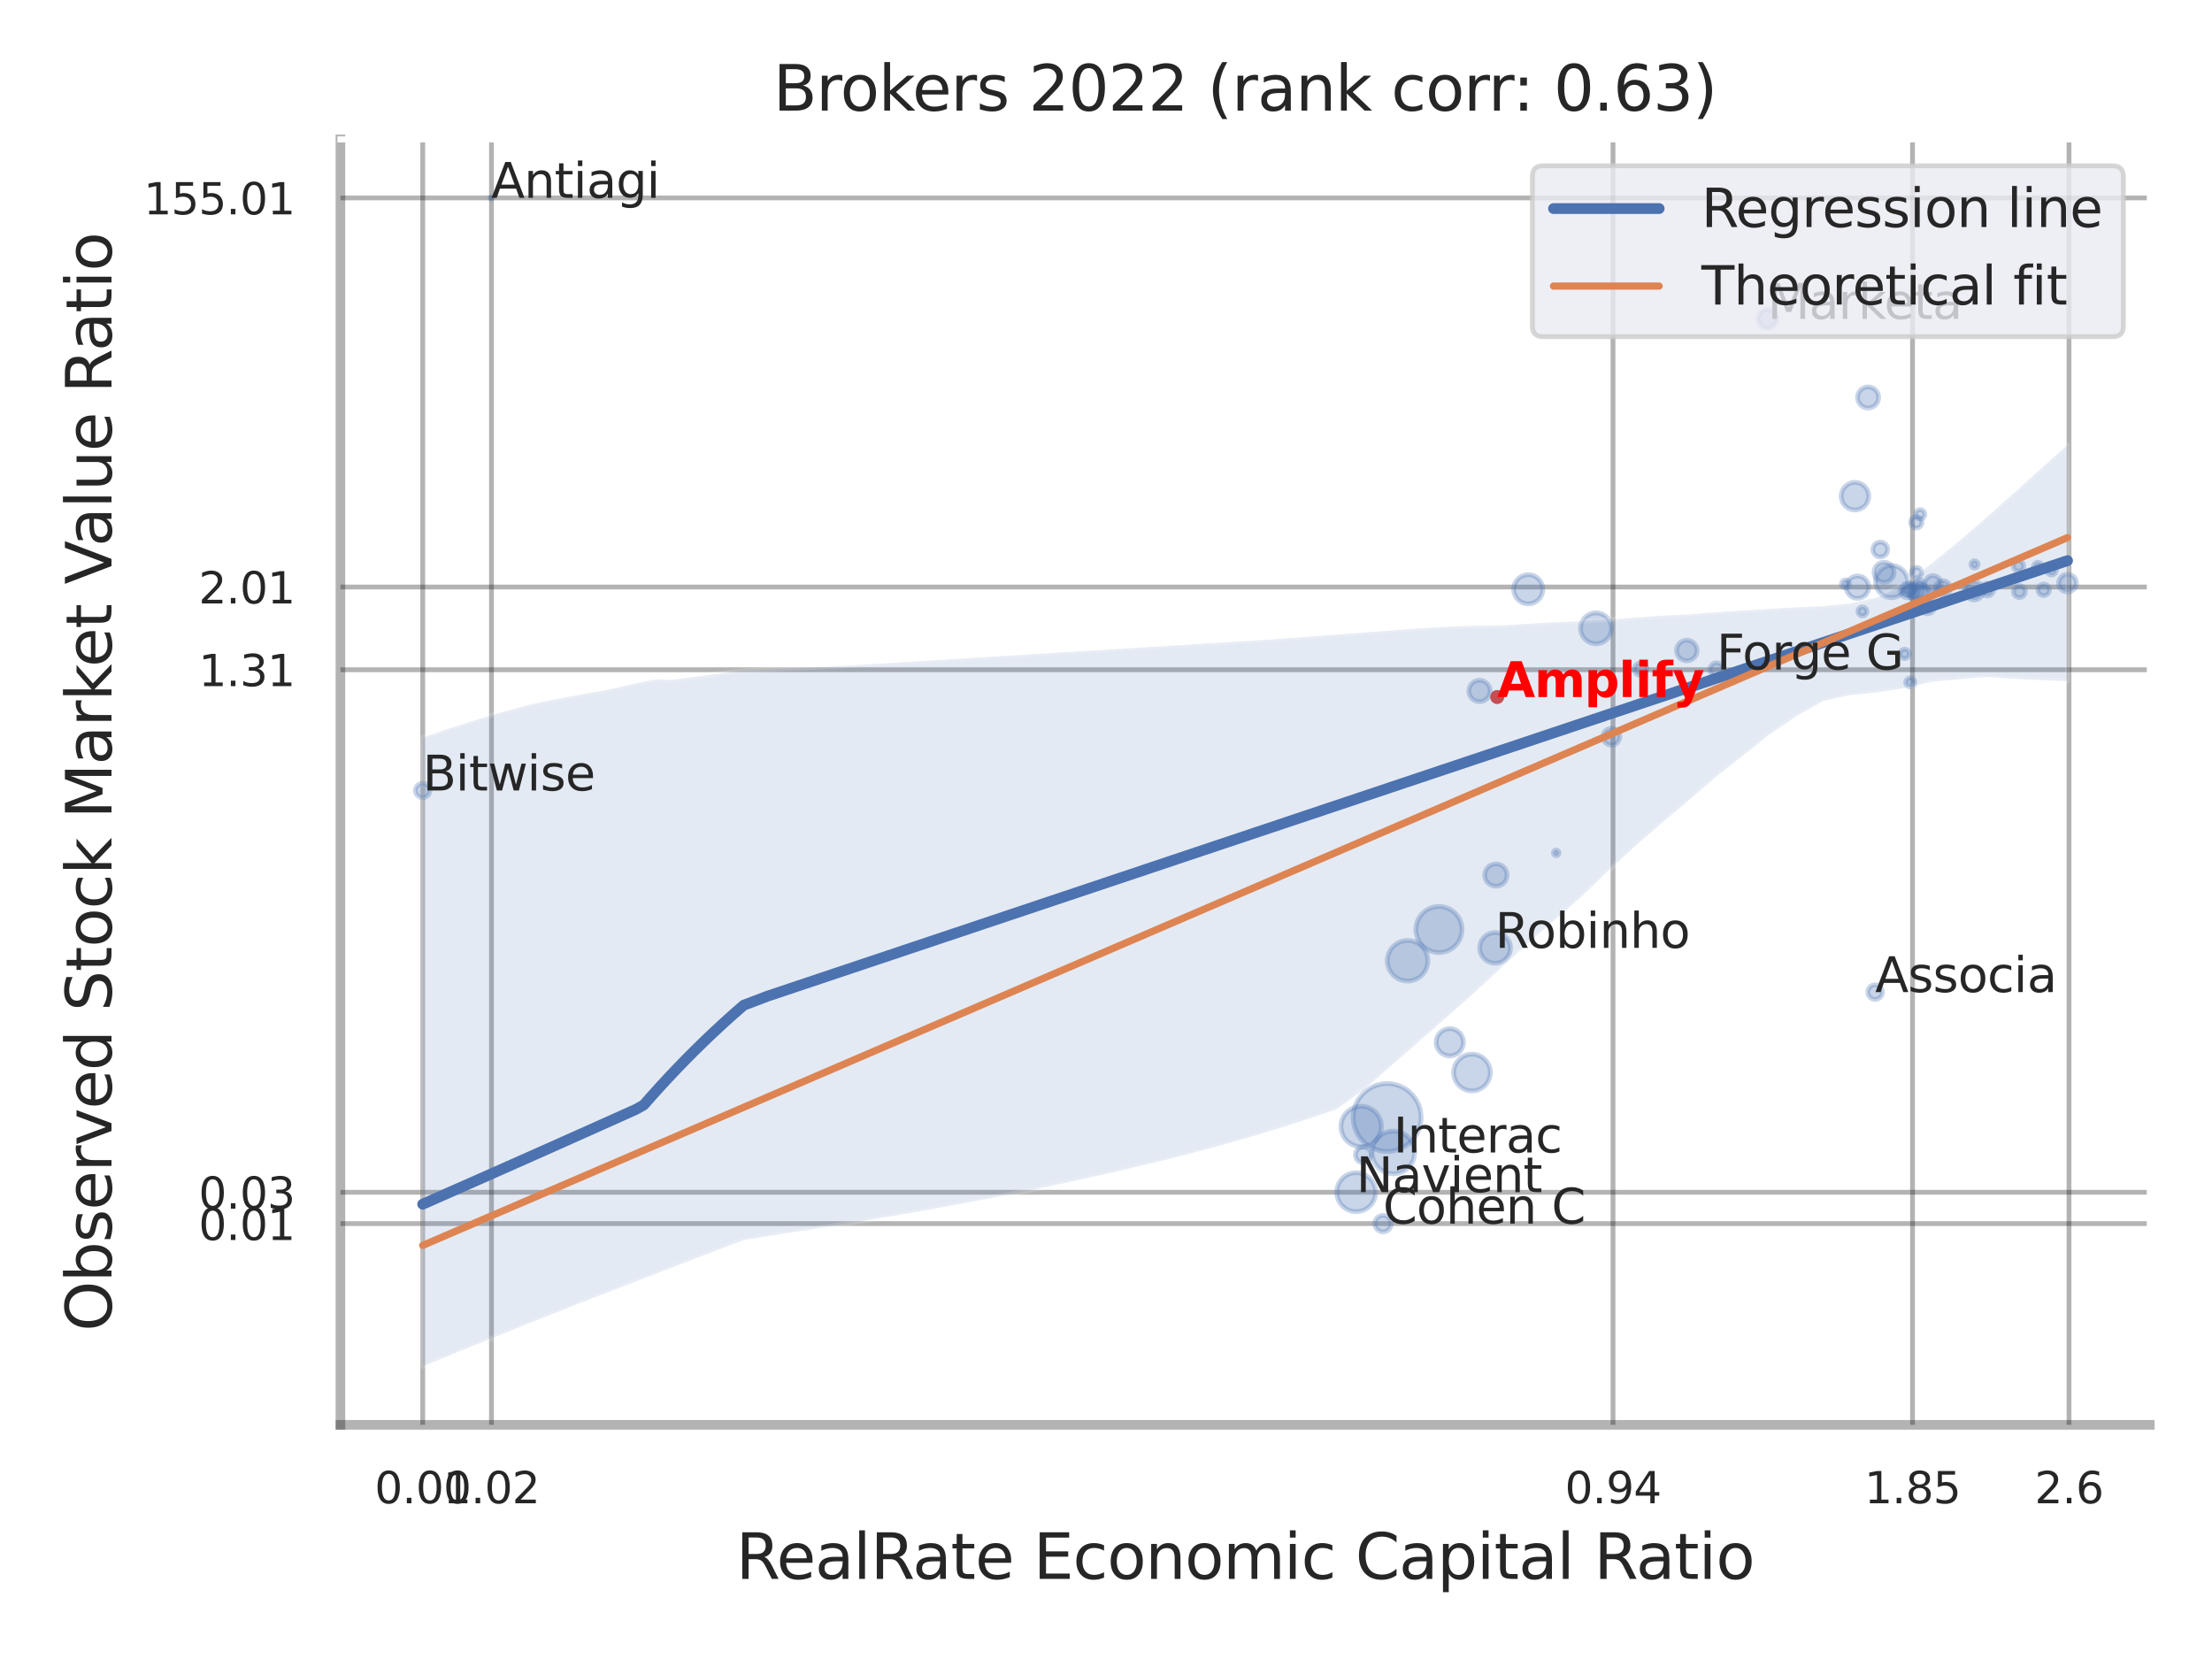 <?xml version="1.0" encoding="utf-8" standalone="no"?>
<!DOCTYPE svg PUBLIC "-//W3C//DTD SVG 1.1//EN"
  "http://www.w3.org/Graphics/SVG/1.1/DTD/svg11.dtd">
<svg xmlns:xlink="http://www.w3.org/1999/xlink" width="460.8pt" height="345.6pt" viewBox="0 0 460.8 345.6" xmlns="http://www.w3.org/2000/svg" version="1.1">
 <defs>
  <style type="text/css">*{stroke-linejoin: round; stroke-linecap: butt}</style>
 </defs>
 <g id="figure_1">
  <g id="patch_1">
   <path d="M 0 345.6 
L 460.8 345.6 
L 460.8 0 
L 0 0 
z
" style="fill: #ffffff"/>
  </g>
  <g id="axes_1">
   <g id="patch_2">
    <path d="M 70.92 296.82 
L 447.84 296.82 
L 447.84 29.04 
L 70.92 29.04 
z
" style="fill: #ffffff"/>
   </g>
   <g id="matplotlib.axis_1">
    <g id="xtick_1">
     <g id="line2d_1">
      <path d="M 88.062 296.82 
L 88.062 29.04 
" clip-path="url(#pdf24ac8e63)" style="fill: none; stroke: #000000; stroke-opacity: 0.3; stroke-linecap: round"/>
     </g>
     <g id="text_1">
      <!-- 0.01 -->
      <g style="fill: #262626" transform="translate(78.042 313.159) scale(0.09 -0.09)">
       <defs>
        <path id="DejaVuSans-30" d="M 2034 4250 
Q 1547 4250 1301 3770 
Q 1056 3291 1056 2328 
Q 1056 1369 1301 889 
Q 1547 409 2034 409 
Q 2525 409 2770 889 
Q 3016 1369 3016 2328 
Q 3016 3291 2770 3770 
Q 2525 4250 2034 4250 
z
M 2034 4750 
Q 2819 4750 3233 4129 
Q 3647 3509 3647 2328 
Q 3647 1150 3233 529 
Q 2819 -91 2034 -91 
Q 1250 -91 836 529 
Q 422 1150 422 2328 
Q 422 3509 836 4129 
Q 1250 4750 2034 4750 
z
" transform="scale(0.016)"/>
        <path id="DejaVuSans-2e" d="M 684 794 
L 1344 794 
L 1344 0 
L 684 0 
L 684 794 
z
" transform="scale(0.016)"/>
        <path id="DejaVuSans-31" d="M 794 531 
L 1825 531 
L 1825 4091 
L 703 3866 
L 703 4441 
L 1819 4666 
L 2450 4666 
L 2450 531 
L 3481 531 
L 3481 0 
L 794 0 
L 794 531 
z
" transform="scale(0.016)"/>
       </defs>
       <use xlink:href="#DejaVuSans-30"/>
       <use xlink:href="#DejaVuSans-2e" x="63.623"/>
       <use xlink:href="#DejaVuSans-30" x="95.41"/>
       <use xlink:href="#DejaVuSans-31" x="159.033"/>
      </g>
     </g>
    </g>
    <g id="xtick_2">
     <g id="line2d_2">
      <path d="M 102.383 296.82 
L 102.383 29.04 
" clip-path="url(#pdf24ac8e63)" style="fill: none; stroke: #000000; stroke-opacity: 0.3; stroke-linecap: round"/>
     </g>
     <g id="text_2">
      <!-- 0.02 -->
      <g style="fill: #262626" transform="translate(92.363 313.159) scale(0.09 -0.09)">
       <defs>
        <path id="DejaVuSans-32" d="M 1228 531 
L 3431 531 
L 3431 0 
L 469 0 
L 469 531 
Q 828 903 1448 1529 
Q 2069 2156 2228 2338 
Q 2531 2678 2651 2914 
Q 2772 3150 2772 3378 
Q 2772 3750 2511 3984 
Q 2250 4219 1831 4219 
Q 1534 4219 1204 4116 
Q 875 4013 500 3803 
L 500 4441 
Q 881 4594 1212 4672 
Q 1544 4750 1819 4750 
Q 2544 4750 2975 4387 
Q 3406 4025 3406 3419 
Q 3406 3131 3298 2873 
Q 3191 2616 2906 2266 
Q 2828 2175 2409 1742 
Q 1991 1309 1228 531 
z
" transform="scale(0.016)"/>
       </defs>
       <use xlink:href="#DejaVuSans-30"/>
       <use xlink:href="#DejaVuSans-2e" x="63.623"/>
       <use xlink:href="#DejaVuSans-30" x="95.41"/>
       <use xlink:href="#DejaVuSans-32" x="159.033"/>
      </g>
     </g>
    </g>
    <g id="xtick_3">
     <g id="line2d_3">
      <path d="M 336.019 296.82 
L 336.019 29.04 
" clip-path="url(#pdf24ac8e63)" style="fill: none; stroke: #000000; stroke-opacity: 0.3; stroke-linecap: round"/>
     </g>
     <g id="text_3">
      <!-- 0.94 -->
      <g style="fill: #262626" transform="translate(325.999 313.159) scale(0.09 -0.09)">
       <defs>
        <path id="DejaVuSans-39" d="M 703 97 
L 703 672 
Q 941 559 1184 500 
Q 1428 441 1663 441 
Q 2288 441 2617 861 
Q 2947 1281 2994 2138 
Q 2813 1869 2534 1725 
Q 2256 1581 1919 1581 
Q 1219 1581 811 2004 
Q 403 2428 403 3163 
Q 403 3881 828 4315 
Q 1253 4750 1959 4750 
Q 2769 4750 3195 4129 
Q 3622 3509 3622 2328 
Q 3622 1225 3098 567 
Q 2575 -91 1691 -91 
Q 1453 -91 1209 -44 
Q 966 3 703 97 
z
M 1959 2075 
Q 2384 2075 2632 2365 
Q 2881 2656 2881 3163 
Q 2881 3666 2632 3958 
Q 2384 4250 1959 4250 
Q 1534 4250 1286 3958 
Q 1038 3666 1038 3163 
Q 1038 2656 1286 2365 
Q 1534 2075 1959 2075 
z
" transform="scale(0.016)"/>
        <path id="DejaVuSans-34" d="M 2419 4116 
L 825 1625 
L 2419 1625 
L 2419 4116 
z
M 2253 4666 
L 3047 4666 
L 3047 1625 
L 3713 1625 
L 3713 1100 
L 3047 1100 
L 3047 0 
L 2419 0 
L 2419 1100 
L 313 1100 
L 313 1709 
L 2253 4666 
z
" transform="scale(0.016)"/>
       </defs>
       <use xlink:href="#DejaVuSans-30"/>
       <use xlink:href="#DejaVuSans-2e" x="63.623"/>
       <use xlink:href="#DejaVuSans-39" x="95.41"/>
       <use xlink:href="#DejaVuSans-34" x="159.033"/>
      </g>
     </g>
    </g>
    <g id="xtick_4">
     <g id="line2d_4">
      <path d="M 398.415 296.82 
L 398.415 29.04 
" clip-path="url(#pdf24ac8e63)" style="fill: none; stroke: #000000; stroke-opacity: 0.3; stroke-linecap: round"/>
     </g>
     <g id="text_4">
      <!-- 1.85 -->
      <g style="fill: #262626" transform="translate(388.395 313.159) scale(0.09 -0.09)">
       <defs>
        <path id="DejaVuSans-38" d="M 2034 2216 
Q 1584 2216 1326 1975 
Q 1069 1734 1069 1313 
Q 1069 891 1326 650 
Q 1584 409 2034 409 
Q 2484 409 2743 651 
Q 3003 894 3003 1313 
Q 3003 1734 2745 1975 
Q 2488 2216 2034 2216 
z
M 1403 2484 
Q 997 2584 770 2862 
Q 544 3141 544 3541 
Q 544 4100 942 4425 
Q 1341 4750 2034 4750 
Q 2731 4750 3128 4425 
Q 3525 4100 3525 3541 
Q 3525 3141 3298 2862 
Q 3072 2584 2669 2484 
Q 3125 2378 3379 2068 
Q 3634 1759 3634 1313 
Q 3634 634 3220 271 
Q 2806 -91 2034 -91 
Q 1263 -91 848 271 
Q 434 634 434 1313 
Q 434 1759 690 2068 
Q 947 2378 1403 2484 
z
M 1172 3481 
Q 1172 3119 1398 2916 
Q 1625 2713 2034 2713 
Q 2441 2713 2670 2916 
Q 2900 3119 2900 3481 
Q 2900 3844 2670 4047 
Q 2441 4250 2034 4250 
Q 1625 4250 1398 4047 
Q 1172 3844 1172 3481 
z
" transform="scale(0.016)"/>
        <path id="DejaVuSans-35" d="M 691 4666 
L 3169 4666 
L 3169 4134 
L 1269 4134 
L 1269 2991 
Q 1406 3038 1543 3061 
Q 1681 3084 1819 3084 
Q 2600 3084 3056 2656 
Q 3513 2228 3513 1497 
Q 3513 744 3044 326 
Q 2575 -91 1722 -91 
Q 1428 -91 1123 -41 
Q 819 9 494 109 
L 494 744 
Q 775 591 1075 516 
Q 1375 441 1709 441 
Q 2250 441 2565 725 
Q 2881 1009 2881 1497 
Q 2881 1984 2565 2268 
Q 2250 2553 1709 2553 
Q 1456 2553 1204 2497 
Q 953 2441 691 2322 
L 691 4666 
z
" transform="scale(0.016)"/>
       </defs>
       <use xlink:href="#DejaVuSans-31"/>
       <use xlink:href="#DejaVuSans-2e" x="63.623"/>
       <use xlink:href="#DejaVuSans-38" x="95.41"/>
       <use xlink:href="#DejaVuSans-35" x="159.033"/>
      </g>
     </g>
    </g>
    <g id="xtick_5">
     <g id="line2d_5">
      <path d="M 431.01 296.82 
L 431.01 29.04 
" clip-path="url(#pdf24ac8e63)" style="fill: none; stroke: #000000; stroke-opacity: 0.3; stroke-linecap: round"/>
     </g>
     <g id="text_5">
      <!-- 2.6 -->
      <g style="fill: #262626" transform="translate(423.854 313.159) scale(0.09 -0.09)">
       <defs>
        <path id="DejaVuSans-36" d="M 2113 2584 
Q 1688 2584 1439 2293 
Q 1191 2003 1191 1497 
Q 1191 994 1439 701 
Q 1688 409 2113 409 
Q 2538 409 2786 701 
Q 3034 994 3034 1497 
Q 3034 2003 2786 2293 
Q 2538 2584 2113 2584 
z
M 3366 4563 
L 3366 3988 
Q 3128 4100 2886 4159 
Q 2644 4219 2406 4219 
Q 1781 4219 1451 3797 
Q 1122 3375 1075 2522 
Q 1259 2794 1537 2939 
Q 1816 3084 2150 3084 
Q 2853 3084 3261 2657 
Q 3669 2231 3669 1497 
Q 3669 778 3244 343 
Q 2819 -91 2113 -91 
Q 1303 -91 875 529 
Q 447 1150 447 2328 
Q 447 3434 972 4092 
Q 1497 4750 2381 4750 
Q 2619 4750 2861 4703 
Q 3103 4656 3366 4563 
z
" transform="scale(0.016)"/>
       </defs>
       <use xlink:href="#DejaVuSans-32"/>
       <use xlink:href="#DejaVuSans-2e" x="63.623"/>
       <use xlink:href="#DejaVuSans-36" x="95.41"/>
      </g>
     </g>
    </g>
    <g id="xtick_6"/>
    <g id="xtick_7"/>
    <g id="text_6">
     <!-- RealRate Economic Capital Ratio -->
     <g style="fill: #262626" transform="translate(153.326 328.908) scale(0.13 -0.13)">
      <defs>
       <path id="DejaVuSans-52" d="M 2841 2188 
Q 3044 2119 3236 1894 
Q 3428 1669 3622 1275 
L 4263 0 
L 3584 0 
L 2988 1197 
Q 2756 1666 2539 1819 
Q 2322 1972 1947 1972 
L 1259 1972 
L 1259 0 
L 628 0 
L 628 4666 
L 2053 4666 
Q 2853 4666 3247 4331 
Q 3641 3997 3641 3322 
Q 3641 2881 3436 2590 
Q 3231 2300 2841 2188 
z
M 1259 4147 
L 1259 2491 
L 2053 2491 
Q 2509 2491 2742 2702 
Q 2975 2913 2975 3322 
Q 2975 3731 2742 3939 
Q 2509 4147 2053 4147 
L 1259 4147 
z
" transform="scale(0.016)"/>
       <path id="DejaVuSans-65" d="M 3597 1894 
L 3597 1613 
L 953 1613 
Q 991 1019 1311 708 
Q 1631 397 2203 397 
Q 2534 397 2845 478 
Q 3156 559 3463 722 
L 3463 178 
Q 3153 47 2828 -22 
Q 2503 -91 2169 -91 
Q 1331 -91 842 396 
Q 353 884 353 1716 
Q 353 2575 817 3079 
Q 1281 3584 2069 3584 
Q 2775 3584 3186 3129 
Q 3597 2675 3597 1894 
z
M 3022 2063 
Q 3016 2534 2758 2815 
Q 2500 3097 2075 3097 
Q 1594 3097 1305 2825 
Q 1016 2553 972 2059 
L 3022 2063 
z
" transform="scale(0.016)"/>
       <path id="DejaVuSans-61" d="M 2194 1759 
Q 1497 1759 1228 1600 
Q 959 1441 959 1056 
Q 959 750 1161 570 
Q 1363 391 1709 391 
Q 2188 391 2477 730 
Q 2766 1069 2766 1631 
L 2766 1759 
L 2194 1759 
z
M 3341 1997 
L 3341 0 
L 2766 0 
L 2766 531 
Q 2569 213 2275 61 
Q 1981 -91 1556 -91 
Q 1019 -91 701 211 
Q 384 513 384 1019 
Q 384 1609 779 1909 
Q 1175 2209 1959 2209 
L 2766 2209 
L 2766 2266 
Q 2766 2663 2505 2880 
Q 2244 3097 1772 3097 
Q 1472 3097 1187 3025 
Q 903 2953 641 2809 
L 641 3341 
Q 956 3463 1253 3523 
Q 1550 3584 1831 3584 
Q 2591 3584 2966 3190 
Q 3341 2797 3341 1997 
z
" transform="scale(0.016)"/>
       <path id="DejaVuSans-6c" d="M 603 4863 
L 1178 4863 
L 1178 0 
L 603 0 
L 603 4863 
z
" transform="scale(0.016)"/>
       <path id="DejaVuSans-74" d="M 1172 4494 
L 1172 3500 
L 2356 3500 
L 2356 3053 
L 1172 3053 
L 1172 1153 
Q 1172 725 1289 603 
Q 1406 481 1766 481 
L 2356 481 
L 2356 0 
L 1766 0 
Q 1100 0 847 248 
Q 594 497 594 1153 
L 594 3053 
L 172 3053 
L 172 3500 
L 594 3500 
L 594 4494 
L 1172 4494 
z
" transform="scale(0.016)"/>
       <path id="DejaVuSans-20" transform="scale(0.016)"/>
       <path id="DejaVuSans-45" d="M 628 4666 
L 3578 4666 
L 3578 4134 
L 1259 4134 
L 1259 2753 
L 3481 2753 
L 3481 2222 
L 1259 2222 
L 1259 531 
L 3634 531 
L 3634 0 
L 628 0 
L 628 4666 
z
" transform="scale(0.016)"/>
       <path id="DejaVuSans-63" d="M 3122 3366 
L 3122 2828 
Q 2878 2963 2633 3030 
Q 2388 3097 2138 3097 
Q 1578 3097 1268 2742 
Q 959 2388 959 1747 
Q 959 1106 1268 751 
Q 1578 397 2138 397 
Q 2388 397 2633 464 
Q 2878 531 3122 666 
L 3122 134 
Q 2881 22 2623 -34 
Q 2366 -91 2075 -91 
Q 1284 -91 818 406 
Q 353 903 353 1747 
Q 353 2603 823 3093 
Q 1294 3584 2113 3584 
Q 2378 3584 2631 3529 
Q 2884 3475 3122 3366 
z
" transform="scale(0.016)"/>
       <path id="DejaVuSans-6f" d="M 1959 3097 
Q 1497 3097 1228 2736 
Q 959 2375 959 1747 
Q 959 1119 1226 758 
Q 1494 397 1959 397 
Q 2419 397 2687 759 
Q 2956 1122 2956 1747 
Q 2956 2369 2687 2733 
Q 2419 3097 1959 3097 
z
M 1959 3584 
Q 2709 3584 3137 3096 
Q 3566 2609 3566 1747 
Q 3566 888 3137 398 
Q 2709 -91 1959 -91 
Q 1206 -91 779 398 
Q 353 888 353 1747 
Q 353 2609 779 3096 
Q 1206 3584 1959 3584 
z
" transform="scale(0.016)"/>
       <path id="DejaVuSans-6e" d="M 3513 2113 
L 3513 0 
L 2938 0 
L 2938 2094 
Q 2938 2591 2744 2837 
Q 2550 3084 2163 3084 
Q 1697 3084 1428 2787 
Q 1159 2491 1159 1978 
L 1159 0 
L 581 0 
L 581 3500 
L 1159 3500 
L 1159 2956 
Q 1366 3272 1645 3428 
Q 1925 3584 2291 3584 
Q 2894 3584 3203 3211 
Q 3513 2838 3513 2113 
z
" transform="scale(0.016)"/>
       <path id="DejaVuSans-6d" d="M 3328 2828 
Q 3544 3216 3844 3400 
Q 4144 3584 4550 3584 
Q 5097 3584 5394 3201 
Q 5691 2819 5691 2113 
L 5691 0 
L 5113 0 
L 5113 2094 
Q 5113 2597 4934 2840 
Q 4756 3084 4391 3084 
Q 3944 3084 3684 2787 
Q 3425 2491 3425 1978 
L 3425 0 
L 2847 0 
L 2847 2094 
Q 2847 2600 2669 2842 
Q 2491 3084 2119 3084 
Q 1678 3084 1418 2786 
Q 1159 2488 1159 1978 
L 1159 0 
L 581 0 
L 581 3500 
L 1159 3500 
L 1159 2956 
Q 1356 3278 1631 3431 
Q 1906 3584 2284 3584 
Q 2666 3584 2933 3390 
Q 3200 3197 3328 2828 
z
" transform="scale(0.016)"/>
       <path id="DejaVuSans-69" d="M 603 3500 
L 1178 3500 
L 1178 0 
L 603 0 
L 603 3500 
z
M 603 4863 
L 1178 4863 
L 1178 4134 
L 603 4134 
L 603 4863 
z
" transform="scale(0.016)"/>
       <path id="DejaVuSans-43" d="M 4122 4306 
L 4122 3641 
Q 3803 3938 3442 4084 
Q 3081 4231 2675 4231 
Q 1875 4231 1450 3742 
Q 1025 3253 1025 2328 
Q 1025 1406 1450 917 
Q 1875 428 2675 428 
Q 3081 428 3442 575 
Q 3803 722 4122 1019 
L 4122 359 
Q 3791 134 3420 21 
Q 3050 -91 2638 -91 
Q 1578 -91 968 557 
Q 359 1206 359 2328 
Q 359 3453 968 4101 
Q 1578 4750 2638 4750 
Q 3056 4750 3426 4639 
Q 3797 4528 4122 4306 
z
" transform="scale(0.016)"/>
       <path id="DejaVuSans-70" d="M 1159 525 
L 1159 -1331 
L 581 -1331 
L 581 3500 
L 1159 3500 
L 1159 2969 
Q 1341 3281 1617 3432 
Q 1894 3584 2278 3584 
Q 2916 3584 3314 3078 
Q 3713 2572 3713 1747 
Q 3713 922 3314 415 
Q 2916 -91 2278 -91 
Q 1894 -91 1617 61 
Q 1341 213 1159 525 
z
M 3116 1747 
Q 3116 2381 2855 2742 
Q 2594 3103 2138 3103 
Q 1681 3103 1420 2742 
Q 1159 2381 1159 1747 
Q 1159 1113 1420 752 
Q 1681 391 2138 391 
Q 2594 391 2855 752 
Q 3116 1113 3116 1747 
z
" transform="scale(0.016)"/>
      </defs>
      <use xlink:href="#DejaVuSans-52"/>
      <use xlink:href="#DejaVuSans-65" x="64.982"/>
      <use xlink:href="#DejaVuSans-61" x="126.506"/>
      <use xlink:href="#DejaVuSans-6c" x="187.785"/>
      <use xlink:href="#DejaVuSans-52" x="215.568"/>
      <use xlink:href="#DejaVuSans-61" x="282.801"/>
      <use xlink:href="#DejaVuSans-74" x="344.08"/>
      <use xlink:href="#DejaVuSans-65" x="383.289"/>
      <use xlink:href="#DejaVuSans-20" x="444.812"/>
      <use xlink:href="#DejaVuSans-45" x="476.6"/>
      <use xlink:href="#DejaVuSans-63" x="539.783"/>
      <use xlink:href="#DejaVuSans-6f" x="594.764"/>
      <use xlink:href="#DejaVuSans-6e" x="655.945"/>
      <use xlink:href="#DejaVuSans-6f" x="719.324"/>
      <use xlink:href="#DejaVuSans-6d" x="780.506"/>
      <use xlink:href="#DejaVuSans-69" x="877.918"/>
      <use xlink:href="#DejaVuSans-63" x="905.701"/>
      <use xlink:href="#DejaVuSans-20" x="960.682"/>
      <use xlink:href="#DejaVuSans-43" x="992.469"/>
      <use xlink:href="#DejaVuSans-61" x="1062.293"/>
      <use xlink:href="#DejaVuSans-70" x="1123.572"/>
      <use xlink:href="#DejaVuSans-69" x="1187.049"/>
      <use xlink:href="#DejaVuSans-74" x="1214.832"/>
      <use xlink:href="#DejaVuSans-61" x="1254.041"/>
      <use xlink:href="#DejaVuSans-6c" x="1315.32"/>
      <use xlink:href="#DejaVuSans-20" x="1343.104"/>
      <use xlink:href="#DejaVuSans-52" x="1374.891"/>
      <use xlink:href="#DejaVuSans-61" x="1442.123"/>
      <use xlink:href="#DejaVuSans-74" x="1503.402"/>
      <use xlink:href="#DejaVuSans-69" x="1542.611"/>
      <use xlink:href="#DejaVuSans-6f" x="1570.395"/>
     </g>
    </g>
   </g>
   <g id="matplotlib.axis_2">
    <g id="ytick_1">
     <g id="line2d_6">
      <path d="M 70.92 254.9 
L 447.84 254.9 
" clip-path="url(#pdf24ac8e63)" style="fill: none; stroke: #000000; stroke-opacity: 0.3; stroke-linecap: round"/>
     </g>
     <g id="text_7">
      <!-- 0.01 -->
      <g style="fill: #262626" transform="translate(41.381 258.319) scale(0.09 -0.09)">
       <use xlink:href="#DejaVuSans-30"/>
       <use xlink:href="#DejaVuSans-2e" x="63.623"/>
       <use xlink:href="#DejaVuSans-30" x="95.41"/>
       <use xlink:href="#DejaVuSans-31" x="159.033"/>
      </g>
     </g>
    </g>
    <g id="ytick_2">
     <g id="line2d_7">
      <path d="M 70.92 248.373 
L 447.84 248.373 
" clip-path="url(#pdf24ac8e63)" style="fill: none; stroke: #000000; stroke-opacity: 0.3; stroke-linecap: round"/>
     </g>
     <g id="text_8">
      <!-- 0.03 -->
      <g style="fill: #262626" transform="translate(41.381 251.793) scale(0.09 -0.09)">
       <defs>
        <path id="DejaVuSans-33" d="M 2597 2516 
Q 3050 2419 3304 2112 
Q 3559 1806 3559 1356 
Q 3559 666 3084 287 
Q 2609 -91 1734 -91 
Q 1441 -91 1130 -33 
Q 819 25 488 141 
L 488 750 
Q 750 597 1062 519 
Q 1375 441 1716 441 
Q 2309 441 2620 675 
Q 2931 909 2931 1356 
Q 2931 1769 2642 2001 
Q 2353 2234 1838 2234 
L 1294 2234 
L 1294 2753 
L 1863 2753 
Q 2328 2753 2575 2939 
Q 2822 3125 2822 3475 
Q 2822 3834 2567 4026 
Q 2313 4219 1838 4219 
Q 1578 4219 1281 4162 
Q 984 4106 628 3988 
L 628 4550 
Q 988 4650 1302 4700 
Q 1616 4750 1894 4750 
Q 2613 4750 3031 4423 
Q 3450 4097 3450 3541 
Q 3450 3153 3228 2886 
Q 3006 2619 2597 2516 
z
" transform="scale(0.016)"/>
       </defs>
       <use xlink:href="#DejaVuSans-30"/>
       <use xlink:href="#DejaVuSans-2e" x="63.623"/>
       <use xlink:href="#DejaVuSans-30" x="95.41"/>
       <use xlink:href="#DejaVuSans-33" x="159.033"/>
      </g>
     </g>
    </g>
    <g id="ytick_3">
     <g id="line2d_8">
      <path d="M 70.92 139.517 
L 447.84 139.517 
" clip-path="url(#pdf24ac8e63)" style="fill: none; stroke: #000000; stroke-opacity: 0.3; stroke-linecap: round"/>
     </g>
     <g id="text_9">
      <!-- 1.31 -->
      <g style="fill: #262626" transform="translate(41.381 142.936) scale(0.09 -0.09)">
       <use xlink:href="#DejaVuSans-31"/>
       <use xlink:href="#DejaVuSans-2e" x="63.623"/>
       <use xlink:href="#DejaVuSans-33" x="95.41"/>
       <use xlink:href="#DejaVuSans-31" x="159.033"/>
      </g>
     </g>
    </g>
    <g id="ytick_4">
     <g id="line2d_9">
      <path d="M 70.92 122.285 
L 447.84 122.285 
" clip-path="url(#pdf24ac8e63)" style="fill: none; stroke: #000000; stroke-opacity: 0.3; stroke-linecap: round"/>
     </g>
     <g id="text_10">
      <!-- 2.01 -->
      <g style="fill: #262626" transform="translate(41.381 125.704) scale(0.09 -0.09)">
       <use xlink:href="#DejaVuSans-32"/>
       <use xlink:href="#DejaVuSans-2e" x="63.623"/>
       <use xlink:href="#DejaVuSans-30" x="95.41"/>
       <use xlink:href="#DejaVuSans-31" x="159.033"/>
      </g>
     </g>
    </g>
    <g id="ytick_5">
     <g id="line2d_10">
      <path d="M 70.92 41.234 
L 447.84 41.234 
" clip-path="url(#pdf24ac8e63)" style="fill: none; stroke: #000000; stroke-opacity: 0.3; stroke-linecap: round"/>
     </g>
     <g id="text_11">
      <!-- 155.01 -->
      <g style="fill: #262626" transform="translate(29.928 44.653) scale(0.09 -0.09)">
       <use xlink:href="#DejaVuSans-31"/>
       <use xlink:href="#DejaVuSans-35" x="63.623"/>
       <use xlink:href="#DejaVuSans-35" x="127.246"/>
       <use xlink:href="#DejaVuSans-2e" x="190.869"/>
       <use xlink:href="#DejaVuSans-30" x="222.656"/>
       <use xlink:href="#DejaVuSans-31" x="286.279"/>
      </g>
     </g>
    </g>
    <g id="ytick_6"/>
    <g id="ytick_7"/>
    <g id="ytick_8"/>
    <g id="ytick_9"/>
    <g id="text_12">
     <!-- Observed Stock Market Value Ratio -->
     <g style="fill: #262626" transform="translate(23.225 277.332) rotate(-90) scale(0.13 -0.13)">
      <defs>
       <path id="DejaVuSans-4f" d="M 2522 4238 
Q 1834 4238 1429 3725 
Q 1025 3213 1025 2328 
Q 1025 1447 1429 934 
Q 1834 422 2522 422 
Q 3209 422 3611 934 
Q 4013 1447 4013 2328 
Q 4013 3213 3611 3725 
Q 3209 4238 2522 4238 
z
M 2522 4750 
Q 3503 4750 4090 4092 
Q 4678 3434 4678 2328 
Q 4678 1225 4090 567 
Q 3503 -91 2522 -91 
Q 1538 -91 948 565 
Q 359 1222 359 2328 
Q 359 3434 948 4092 
Q 1538 4750 2522 4750 
z
" transform="scale(0.016)"/>
       <path id="DejaVuSans-62" d="M 3116 1747 
Q 3116 2381 2855 2742 
Q 2594 3103 2138 3103 
Q 1681 3103 1420 2742 
Q 1159 2381 1159 1747 
Q 1159 1113 1420 752 
Q 1681 391 2138 391 
Q 2594 391 2855 752 
Q 3116 1113 3116 1747 
z
M 1159 2969 
Q 1341 3281 1617 3432 
Q 1894 3584 2278 3584 
Q 2916 3584 3314 3078 
Q 3713 2572 3713 1747 
Q 3713 922 3314 415 
Q 2916 -91 2278 -91 
Q 1894 -91 1617 61 
Q 1341 213 1159 525 
L 1159 0 
L 581 0 
L 581 4863 
L 1159 4863 
L 1159 2969 
z
" transform="scale(0.016)"/>
       <path id="DejaVuSans-73" d="M 2834 3397 
L 2834 2853 
Q 2591 2978 2328 3040 
Q 2066 3103 1784 3103 
Q 1356 3103 1142 2972 
Q 928 2841 928 2578 
Q 928 2378 1081 2264 
Q 1234 2150 1697 2047 
L 1894 2003 
Q 2506 1872 2764 1633 
Q 3022 1394 3022 966 
Q 3022 478 2636 193 
Q 2250 -91 1575 -91 
Q 1294 -91 989 -36 
Q 684 19 347 128 
L 347 722 
Q 666 556 975 473 
Q 1284 391 1588 391 
Q 1994 391 2212 530 
Q 2431 669 2431 922 
Q 2431 1156 2273 1281 
Q 2116 1406 1581 1522 
L 1381 1569 
Q 847 1681 609 1914 
Q 372 2147 372 2553 
Q 372 3047 722 3315 
Q 1072 3584 1716 3584 
Q 2034 3584 2315 3537 
Q 2597 3491 2834 3397 
z
" transform="scale(0.016)"/>
       <path id="DejaVuSans-72" d="M 2631 2963 
Q 2534 3019 2420 3045 
Q 2306 3072 2169 3072 
Q 1681 3072 1420 2755 
Q 1159 2438 1159 1844 
L 1159 0 
L 581 0 
L 581 3500 
L 1159 3500 
L 1159 2956 
Q 1341 3275 1631 3429 
Q 1922 3584 2338 3584 
Q 2397 3584 2469 3576 
Q 2541 3569 2628 3553 
L 2631 2963 
z
" transform="scale(0.016)"/>
       <path id="DejaVuSans-76" d="M 191 3500 
L 800 3500 
L 1894 563 
L 2988 3500 
L 3597 3500 
L 2284 0 
L 1503 0 
L 191 3500 
z
" transform="scale(0.016)"/>
       <path id="DejaVuSans-64" d="M 2906 2969 
L 2906 4863 
L 3481 4863 
L 3481 0 
L 2906 0 
L 2906 525 
Q 2725 213 2448 61 
Q 2172 -91 1784 -91 
Q 1150 -91 751 415 
Q 353 922 353 1747 
Q 353 2572 751 3078 
Q 1150 3584 1784 3584 
Q 2172 3584 2448 3432 
Q 2725 3281 2906 2969 
z
M 947 1747 
Q 947 1113 1208 752 
Q 1469 391 1925 391 
Q 2381 391 2643 752 
Q 2906 1113 2906 1747 
Q 2906 2381 2643 2742 
Q 2381 3103 1925 3103 
Q 1469 3103 1208 2742 
Q 947 2381 947 1747 
z
" transform="scale(0.016)"/>
       <path id="DejaVuSans-53" d="M 3425 4513 
L 3425 3897 
Q 3066 4069 2747 4153 
Q 2428 4238 2131 4238 
Q 1616 4238 1336 4038 
Q 1056 3838 1056 3469 
Q 1056 3159 1242 3001 
Q 1428 2844 1947 2747 
L 2328 2669 
Q 3034 2534 3370 2195 
Q 3706 1856 3706 1288 
Q 3706 609 3251 259 
Q 2797 -91 1919 -91 
Q 1588 -91 1214 -16 
Q 841 59 441 206 
L 441 856 
Q 825 641 1194 531 
Q 1563 422 1919 422 
Q 2459 422 2753 634 
Q 3047 847 3047 1241 
Q 3047 1584 2836 1778 
Q 2625 1972 2144 2069 
L 1759 2144 
Q 1053 2284 737 2584 
Q 422 2884 422 3419 
Q 422 4038 858 4394 
Q 1294 4750 2059 4750 
Q 2388 4750 2728 4690 
Q 3069 4631 3425 4513 
z
" transform="scale(0.016)"/>
       <path id="DejaVuSans-6b" d="M 581 4863 
L 1159 4863 
L 1159 1991 
L 2875 3500 
L 3609 3500 
L 1753 1863 
L 3688 0 
L 2938 0 
L 1159 1709 
L 1159 0 
L 581 0 
L 581 4863 
z
" transform="scale(0.016)"/>
       <path id="DejaVuSans-4d" d="M 628 4666 
L 1569 4666 
L 2759 1491 
L 3956 4666 
L 4897 4666 
L 4897 0 
L 4281 0 
L 4281 4097 
L 3078 897 
L 2444 897 
L 1241 4097 
L 1241 0 
L 628 0 
L 628 4666 
z
" transform="scale(0.016)"/>
       <path id="DejaVuSans-56" d="M 1831 0 
L 50 4666 
L 709 4666 
L 2188 738 
L 3669 4666 
L 4325 4666 
L 2547 0 
L 1831 0 
z
" transform="scale(0.016)"/>
       <path id="DejaVuSans-75" d="M 544 1381 
L 544 3500 
L 1119 3500 
L 1119 1403 
Q 1119 906 1312 657 
Q 1506 409 1894 409 
Q 2359 409 2629 706 
Q 2900 1003 2900 1516 
L 2900 3500 
L 3475 3500 
L 3475 0 
L 2900 0 
L 2900 538 
Q 2691 219 2414 64 
Q 2138 -91 1772 -91 
Q 1169 -91 856 284 
Q 544 659 544 1381 
z
M 1991 3584 
L 1991 3584 
z
" transform="scale(0.016)"/>
      </defs>
      <use xlink:href="#DejaVuSans-4f"/>
      <use xlink:href="#DejaVuSans-62" x="78.711"/>
      <use xlink:href="#DejaVuSans-73" x="142.188"/>
      <use xlink:href="#DejaVuSans-65" x="194.287"/>
      <use xlink:href="#DejaVuSans-72" x="255.811"/>
      <use xlink:href="#DejaVuSans-76" x="296.924"/>
      <use xlink:href="#DejaVuSans-65" x="356.104"/>
      <use xlink:href="#DejaVuSans-64" x="417.627"/>
      <use xlink:href="#DejaVuSans-20" x="481.104"/>
      <use xlink:href="#DejaVuSans-53" x="512.891"/>
      <use xlink:href="#DejaVuSans-74" x="576.367"/>
      <use xlink:href="#DejaVuSans-6f" x="615.576"/>
      <use xlink:href="#DejaVuSans-63" x="676.758"/>
      <use xlink:href="#DejaVuSans-6b" x="731.738"/>
      <use xlink:href="#DejaVuSans-20" x="789.648"/>
      <use xlink:href="#DejaVuSans-4d" x="821.436"/>
      <use xlink:href="#DejaVuSans-61" x="907.715"/>
      <use xlink:href="#DejaVuSans-72" x="968.994"/>
      <use xlink:href="#DejaVuSans-6b" x="1010.107"/>
      <use xlink:href="#DejaVuSans-65" x="1064.393"/>
      <use xlink:href="#DejaVuSans-74" x="1125.916"/>
      <use xlink:href="#DejaVuSans-20" x="1165.125"/>
      <use xlink:href="#DejaVuSans-56" x="1196.912"/>
      <use xlink:href="#DejaVuSans-61" x="1257.57"/>
      <use xlink:href="#DejaVuSans-6c" x="1318.85"/>
      <use xlink:href="#DejaVuSans-75" x="1346.633"/>
      <use xlink:href="#DejaVuSans-65" x="1410.012"/>
      <use xlink:href="#DejaVuSans-20" x="1471.535"/>
      <use xlink:href="#DejaVuSans-52" x="1503.322"/>
      <use xlink:href="#DejaVuSans-61" x="1570.555"/>
      <use xlink:href="#DejaVuSans-74" x="1631.834"/>
      <use xlink:href="#DejaVuSans-69" x="1671.043"/>
      <use xlink:href="#DejaVuSans-6f" x="1698.826"/>
     </g>
    </g>
   </g>
   <g id="PathCollection_1">
    <path d="M 284 242.218 
C 284.434 242.218 284.85 242.045 285.157 241.738 
C 285.464 241.432 285.636 241.016 285.636 240.582 
C 285.636 240.148 285.464 239.732 285.157 239.425 
C 284.85 239.118 284.434 238.946 284 238.946 
C 283.566 238.946 283.15 239.118 282.843 239.425 
C 282.536 239.732 282.364 240.148 282.364 240.582 
C 282.364 241.016 282.536 241.432 282.843 241.738 
C 283.15 242.045 283.566 242.218 284 242.218 
z
" clip-path="url(#pdf24ac8e63)" style="fill: #4c72b0; fill-opacity: 0.3; stroke: #4c72b0; stroke-opacity: 0.3"/>
    <path d="M 306.643 227.249 
C 307.657 227.249 308.63 226.846 309.347 226.129 
C 310.064 225.412 310.467 224.44 310.467 223.426 
C 310.467 222.412 310.064 221.439 309.347 220.722 
C 308.63 220.005 307.657 219.602 306.643 219.602 
C 305.629 219.602 304.657 220.005 303.94 220.722 
C 303.223 221.439 302.82 222.412 302.82 223.426 
C 302.82 224.44 303.223 225.412 303.94 226.129 
C 304.657 226.846 305.629 227.249 306.643 227.249 
z
" clip-path="url(#pdf24ac8e63)" style="fill: #4c72b0; fill-opacity: 0.3; stroke: #4c72b0; stroke-opacity: 0.3"/>
    <path d="M 389.157 84.996 
C 389.74 84.996 390.299 84.764 390.712 84.352 
C 391.124 83.94 391.356 83.38 391.356 82.797 
C 391.356 82.214 391.124 81.655 390.712 81.242 
C 390.299 80.83 389.74 80.598 389.157 80.598 
C 388.574 80.598 388.015 80.83 387.602 81.242 
C 387.19 81.655 386.958 82.214 386.958 82.797 
C 386.958 83.38 387.19 83.94 387.602 84.352 
C 388.015 84.764 388.574 84.996 389.157 84.996 
z
" clip-path="url(#pdf24ac8e63)" style="fill: #4c72b0; fill-opacity: 0.3; stroke: #4c72b0; stroke-opacity: 0.3"/>
    <path d="M 293.23 204.374 
C 294.352 204.374 295.428 203.928 296.221 203.135 
C 297.015 202.341 297.461 201.265 297.461 200.143 
C 297.461 199.021 297.015 197.945 296.221 197.152 
C 295.428 196.358 294.352 195.912 293.23 195.912 
C 292.108 195.912 291.032 196.358 290.238 197.152 
C 289.445 197.945 288.999 199.021 288.999 200.143 
C 288.999 201.265 289.445 202.341 290.238 203.135 
C 291.032 203.928 292.108 204.374 293.23 204.374 
z
" clip-path="url(#pdf24ac8e63)" style="fill: #4c72b0; fill-opacity: 0.3; stroke: #4c72b0; stroke-opacity: 0.3"/>
    <path d="M 335.677 155.231 
C 336.144 155.231 336.591 155.045 336.921 154.715 
C 337.251 154.385 337.437 153.938 337.437 153.471 
C 337.437 153.004 337.251 152.557 336.921 152.227 
C 336.591 151.897 336.144 151.711 335.677 151.711 
C 335.21 151.711 334.763 151.897 334.433 152.227 
C 334.103 152.557 333.917 153.004 333.917 153.471 
C 333.917 153.938 334.103 154.385 334.433 154.715 
C 334.763 155.045 335.21 155.231 335.677 155.231 
z
" clip-path="url(#pdf24ac8e63)" style="fill: #4c72b0; fill-opacity: 0.3; stroke: #4c72b0; stroke-opacity: 0.3"/>
    <path d="M 288.969 239.865 
C 290.844 239.865 292.643 239.12 293.969 237.794 
C 295.295 236.468 296.04 234.669 296.04 232.794 
C 296.04 230.918 295.295 229.12 293.969 227.794 
C 292.643 226.468 290.844 225.723 288.969 225.723 
C 287.094 225.723 285.295 226.468 283.969 227.794 
C 282.643 229.12 281.898 230.918 281.898 232.794 
C 281.898 234.669 282.643 236.468 283.969 237.794 
C 285.295 239.12 287.094 239.865 288.969 239.865 
z
" clip-path="url(#pdf24ac8e63)" style="fill: #4c72b0; fill-opacity: 0.3; stroke: #4c72b0; stroke-opacity: 0.3"/>
    <path d="M 283.56 238.887 
C 284.677 238.887 285.749 238.443 286.538 237.653 
C 287.328 236.863 287.772 235.792 287.772 234.675 
C 287.772 233.558 287.328 232.487 286.538 231.697 
C 285.749 230.907 284.677 230.464 283.56 230.464 
C 282.443 230.464 281.372 230.907 280.582 231.697 
C 279.793 232.487 279.349 233.558 279.349 234.675 
C 279.349 235.792 279.793 236.863 280.582 237.653 
C 281.372 238.443 282.443 238.887 283.56 238.887 
z
" clip-path="url(#pdf24ac8e63)" style="fill: #4c72b0; fill-opacity: 0.3; stroke: #4c72b0; stroke-opacity: 0.3"/>
    <path d="M 308.214 146.172 
C 308.805 146.172 309.373 145.937 309.791 145.519 
C 310.209 145.101 310.444 144.534 310.444 143.942 
C 310.444 143.351 310.209 142.784 309.791 142.366 
C 309.373 141.948 308.805 141.713 308.214 141.713 
C 307.623 141.713 307.056 141.948 306.638 142.366 
C 306.22 142.784 305.985 143.351 305.985 143.942 
C 305.985 144.534 306.22 145.101 306.638 145.519 
C 307.056 145.937 307.623 146.172 308.214 146.172 
z
" clip-path="url(#pdf24ac8e63)" style="fill: #4c72b0; fill-opacity: 0.3; stroke: #4c72b0; stroke-opacity: 0.3"/>
    <path d="M 311.625 184.627 
C 312.245 184.627 312.839 184.38 313.278 183.942 
C 313.716 183.504 313.962 182.909 313.962 182.289 
C 313.962 181.669 313.716 181.075 313.278 180.636 
C 312.839 180.198 312.245 179.952 311.625 179.952 
C 311.005 179.952 310.41 180.198 309.972 180.636 
C 309.533 181.075 309.287 181.669 309.287 182.289 
C 309.287 182.909 309.533 183.504 309.972 183.942 
C 310.41 184.38 311.005 184.627 311.625 184.627 
z
" clip-path="url(#pdf24ac8e63)" style="fill: #4c72b0; fill-opacity: 0.3; stroke: #4c72b0; stroke-opacity: 0.3"/>
    <path d="M 386.428 106.235 
C 387.19 106.235 387.921 105.933 388.46 105.394 
C 388.999 104.855 389.301 104.124 389.301 103.362 
C 389.301 102.6 388.999 101.869 388.46 101.331 
C 387.921 100.792 387.19 100.489 386.428 100.489 
C 385.666 100.489 384.936 100.792 384.397 101.331 
C 383.858 101.869 383.555 102.6 383.555 103.362 
C 383.555 104.124 383.858 104.855 384.397 105.394 
C 384.936 105.933 385.666 106.235 386.428 106.235 
z
" clip-path="url(#pdf24ac8e63)" style="fill: #4c72b0; fill-opacity: 0.3; stroke: #4c72b0; stroke-opacity: 0.3"/>
    <path d="M 332.481 134.117 
C 333.335 134.117 334.155 133.778 334.759 133.174 
C 335.364 132.569 335.703 131.75 335.703 130.895 
C 335.703 130.04 335.364 129.221 334.759 128.616 
C 334.155 128.012 333.335 127.673 332.481 127.673 
C 331.626 127.673 330.806 128.012 330.202 128.616 
C 329.598 129.221 329.258 130.04 329.258 130.895 
C 329.258 131.75 329.598 132.569 330.202 133.174 
C 330.806 133.778 331.626 134.117 332.481 134.117 
z
" clip-path="url(#pdf24ac8e63)" style="fill: #4c72b0; fill-opacity: 0.3; stroke: #4c72b0; stroke-opacity: 0.3"/>
    <path d="M 299.762 198.439 
C 301.036 198.439 302.259 197.933 303.16 197.031 
C 304.061 196.13 304.567 194.908 304.567 193.633 
C 304.567 192.359 304.061 191.137 303.16 190.236 
C 302.259 189.334 301.036 188.828 299.762 188.828 
C 298.487 188.828 297.265 189.334 296.364 190.236 
C 295.463 191.137 294.956 192.359 294.956 193.633 
C 294.956 194.908 295.463 196.13 296.364 197.031 
C 297.265 197.933 298.487 198.439 299.762 198.439 
z
" clip-path="url(#pdf24ac8e63)" style="fill: #4c72b0; fill-opacity: 0.3; stroke: #4c72b0; stroke-opacity: 0.3"/>
    <path d="M 324.188 178.271 
C 324.346 178.271 324.498 178.209 324.609 178.097 
C 324.721 177.985 324.784 177.833 324.784 177.675 
C 324.784 177.517 324.721 177.365 324.609 177.253 
C 324.498 177.141 324.346 177.079 324.188 177.079 
C 324.03 177.079 323.878 177.141 323.766 177.253 
C 323.654 177.365 323.591 177.517 323.591 177.675 
C 323.591 177.833 323.654 177.985 323.766 178.097 
C 323.878 178.209 324.03 178.271 324.188 178.271 
z
" clip-path="url(#pdf24ac8e63)" style="fill: #4c72b0; fill-opacity: 0.3; stroke: #4c72b0; stroke-opacity: 0.3"/>
    <path d="M 394.056 124.501 
C 394.942 124.501 395.793 124.149 396.42 123.522 
C 397.047 122.895 397.4 122.044 397.4 121.157 
C 397.4 120.27 397.047 119.42 396.42 118.793 
C 395.793 118.166 394.942 117.813 394.056 117.813 
C 393.169 117.813 392.318 118.166 391.691 118.793 
C 391.064 119.42 390.712 120.27 390.712 121.157 
C 390.712 122.044 391.064 122.895 391.691 123.522 
C 392.318 124.149 393.169 124.501 394.056 124.501 
z
" clip-path="url(#pdf24ac8e63)" style="fill: #4c72b0; fill-opacity: 0.3; stroke: #4c72b0; stroke-opacity: 0.3"/>
    <path d="M 351.391 137.659 
C 351.961 137.659 352.507 137.433 352.91 137.03 
C 353.313 136.628 353.539 136.081 353.539 135.512 
C 353.539 134.942 353.313 134.396 352.91 133.993 
C 352.507 133.59 351.961 133.364 351.391 133.364 
C 350.822 133.364 350.275 133.59 349.873 133.993 
C 349.47 134.396 349.244 134.942 349.244 135.512 
C 349.244 136.081 349.47 136.628 349.873 137.03 
C 350.275 137.433 350.822 137.659 351.391 137.659 
z
" clip-path="url(#pdf24ac8e63)" style="fill: #4c72b0; fill-opacity: 0.3; stroke: #4c72b0; stroke-opacity: 0.3"/>
    <path d="M 288.102 256.61 
C 288.555 256.61 288.99 256.43 289.31 256.11 
C 289.63 255.789 289.81 255.355 289.81 254.902 
C 289.81 254.449 289.63 254.014 289.31 253.694 
C 288.99 253.374 288.555 253.194 288.102 253.194 
C 287.649 253.194 287.215 253.374 286.894 253.694 
C 286.574 254.014 286.394 254.449 286.394 254.902 
C 286.394 255.355 286.574 255.789 286.894 256.11 
C 287.215 256.43 287.649 256.61 288.102 256.61 
z
" clip-path="url(#pdf24ac8e63)" style="fill: #4c72b0; fill-opacity: 0.3; stroke: #4c72b0; stroke-opacity: 0.3"/>
    <path d="M 368.205 68.35 
C 368.714 68.35 369.203 68.147 369.563 67.787 
C 369.923 67.427 370.126 66.938 370.126 66.429 
C 370.126 65.919 369.923 65.431 369.563 65.07 
C 369.203 64.71 368.714 64.508 368.205 64.508 
C 367.695 64.508 367.207 64.71 366.847 65.07 
C 366.486 65.431 366.284 65.919 366.284 66.429 
C 366.284 66.938 366.486 67.427 366.847 67.787 
C 367.207 68.147 367.695 68.35 368.205 68.35 
z
" clip-path="url(#pdf24ac8e63)" style="fill: #4c72b0; fill-opacity: 0.3; stroke: #4c72b0; stroke-opacity: 0.3"/>
    <path d="M 430.707 123.324 
C 431.198 123.324 431.67 123.129 432.017 122.781 
C 432.364 122.434 432.559 121.963 432.559 121.472 
C 432.559 120.981 432.364 120.51 432.017 120.162 
C 431.67 119.815 431.198 119.62 430.707 119.62 
C 430.216 119.62 429.745 119.815 429.398 120.162 
C 429.05 120.51 428.855 120.981 428.855 121.472 
C 428.855 121.963 429.05 122.434 429.398 122.781 
C 429.745 123.129 430.216 123.324 430.707 123.324 
z
" clip-path="url(#pdf24ac8e63)" style="fill: #4c72b0; fill-opacity: 0.3; stroke: #4c72b0; stroke-opacity: 0.3"/>
    <path d="M 411.241 124.982 
C 411.752 124.982 412.243 124.779 412.605 124.417 
C 412.967 124.055 413.17 123.564 413.17 123.053 
C 413.17 122.541 412.967 122.05 412.605 121.688 
C 412.243 121.327 411.752 121.123 411.241 121.123 
C 410.729 121.123 410.238 121.327 409.876 121.688 
C 409.515 122.05 409.311 122.541 409.311 123.053 
C 409.311 123.564 409.515 124.055 409.876 124.417 
C 410.238 124.779 410.729 124.982 411.241 124.982 
z
" clip-path="url(#pdf24ac8e63)" style="fill: #4c72b0; fill-opacity: 0.3; stroke: #4c72b0; stroke-opacity: 0.3"/>
    <path d="M 399.208 109.997 
C 399.52 109.997 399.819 109.873 400.039 109.653 
C 400.26 109.433 400.383 109.134 400.383 108.822 
C 400.383 108.511 400.26 108.212 400.039 107.992 
C 399.819 107.771 399.52 107.647 399.208 107.647 
C 398.897 107.647 398.598 107.771 398.378 107.992 
C 398.157 108.212 398.033 108.511 398.033 108.822 
C 398.033 109.134 398.157 109.433 398.378 109.653 
C 398.598 109.873 398.897 109.997 399.208 109.997 
z
" clip-path="url(#pdf24ac8e63)" style="fill: #4c72b0; fill-opacity: 0.3; stroke: #4c72b0; stroke-opacity: 0.3"/>
    <path d="M 400.007 108.119 
C 400.265 108.119 400.512 108.017 400.694 107.835 
C 400.876 107.653 400.978 107.406 400.978 107.148 
C 400.978 106.891 400.876 106.644 400.694 106.461 
C 400.512 106.279 400.265 106.177 400.007 106.177 
C 399.75 106.177 399.503 106.279 399.321 106.461 
C 399.139 106.644 399.036 106.891 399.036 107.148 
C 399.036 107.406 399.139 107.653 399.321 107.835 
C 399.503 108.017 399.75 108.119 400.007 108.119 
z
" clip-path="url(#pdf24ac8e63)" style="fill: #4c72b0; fill-opacity: 0.3; stroke: #4c72b0; stroke-opacity: 0.3"/>
    <path d="M 399.891 122.698 
C 400.142 122.698 400.384 122.598 400.561 122.42 
C 400.739 122.243 400.839 122.001 400.839 121.75 
C 400.839 121.499 400.739 121.257 400.561 121.08 
C 400.384 120.902 400.142 120.802 399.891 120.802 
C 399.64 120.802 399.398 120.902 399.221 121.08 
C 399.043 121.257 398.943 121.499 398.943 121.75 
C 398.943 122.001 399.043 122.243 399.221 122.42 
C 399.398 122.598 399.64 122.698 399.891 122.698 
z
" clip-path="url(#pdf24ac8e63)" style="fill: #4c72b0; fill-opacity: 0.3; stroke: #4c72b0; stroke-opacity: 0.3"/>
    <path d="M 399.247 120.374 
C 399.534 120.374 399.808 120.26 400.011 120.058 
C 400.213 119.855 400.327 119.581 400.327 119.295 
C 400.327 119.008 400.213 118.734 400.011 118.531 
C 399.808 118.329 399.534 118.215 399.247 118.215 
C 398.961 118.215 398.687 118.329 398.484 118.531 
C 398.282 118.734 398.168 119.008 398.168 119.295 
C 398.168 119.581 398.282 119.855 398.484 120.058 
C 398.687 120.26 398.961 120.374 399.247 120.374 
z
" clip-path="url(#pdf24ac8e63)" style="fill: #4c72b0; fill-opacity: 0.3; stroke: #4c72b0; stroke-opacity: 0.3"/>
    <path d="M 387.976 128.308 
C 388.225 128.308 388.465 128.209 388.641 128.032 
C 388.817 127.856 388.916 127.617 388.916 127.368 
C 388.916 127.118 388.817 126.879 388.641 126.703 
C 388.465 126.526 388.225 126.427 387.976 126.427 
C 387.727 126.427 387.488 126.526 387.311 126.703 
C 387.135 126.879 387.036 127.118 387.036 127.368 
C 387.036 127.617 387.135 127.856 387.311 128.032 
C 387.488 128.209 387.727 128.308 387.976 128.308 
z
" clip-path="url(#pdf24ac8e63)" style="fill: #4c72b0; fill-opacity: 0.3; stroke: #4c72b0; stroke-opacity: 0.3"/>
    <path d="M 398.855 124.786 
C 399.15 124.786 399.433 124.668 399.642 124.46 
C 399.851 124.251 399.968 123.968 399.968 123.673 
C 399.968 123.378 399.851 123.095 399.642 122.887 
C 399.433 122.678 399.15 122.561 398.855 122.561 
C 398.56 122.561 398.277 122.678 398.069 122.887 
C 397.86 123.095 397.743 123.378 397.743 123.673 
C 397.743 123.968 397.86 124.251 398.069 124.46 
C 398.277 124.668 398.56 124.786 398.855 124.786 
z
" clip-path="url(#pdf24ac8e63)" style="fill: #4c72b0; fill-opacity: 0.3; stroke: #4c72b0; stroke-opacity: 0.3"/>
    <path d="M 413.983 124.164 
C 414.333 124.164 414.669 124.025 414.917 123.778 
C 415.165 123.53 415.304 123.194 415.304 122.844 
C 415.304 122.494 415.165 122.158 414.917 121.91 
C 414.669 121.663 414.333 121.523 413.983 121.523 
C 413.633 121.523 413.297 121.663 413.049 121.91 
C 412.802 122.158 412.663 122.494 412.663 122.844 
C 412.663 123.194 412.802 123.53 413.049 123.778 
C 413.297 124.025 413.633 124.164 413.983 124.164 
z
" clip-path="url(#pdf24ac8e63)" style="fill: #4c72b0; fill-opacity: 0.3; stroke: #4c72b0; stroke-opacity: 0.3"/>
    <path d="M 290.26 244.52 
C 291.438 244.52 292.567 244.052 293.4 243.219 
C 294.233 242.387 294.701 241.257 294.701 240.079 
C 294.701 238.902 294.233 237.772 293.4 236.939 
C 292.567 236.107 291.438 235.639 290.26 235.639 
C 289.082 235.639 287.953 236.107 287.12 236.939 
C 286.287 237.772 285.819 238.902 285.819 240.079 
C 285.819 241.257 286.287 242.387 287.12 243.219 
C 287.953 244.052 289.082 244.52 290.26 244.52 
z
" clip-path="url(#pdf24ac8e63)" style="fill: #4c72b0; fill-opacity: 0.3; stroke: #4c72b0; stroke-opacity: 0.3"/>
    <path d="M 396.778 137.193 
C 397.037 137.193 397.285 137.09 397.468 136.907 
C 397.651 136.724 397.754 136.476 397.754 136.217 
C 397.754 135.958 397.651 135.71 397.468 135.527 
C 397.285 135.344 397.037 135.241 396.778 135.241 
C 396.519 135.241 396.271 135.344 396.088 135.527 
C 395.905 135.71 395.802 135.958 395.802 136.217 
C 395.802 136.476 395.905 136.724 396.088 136.907 
C 396.271 137.09 396.519 137.193 396.778 137.193 
z
" clip-path="url(#pdf24ac8e63)" style="fill: #4c72b0; fill-opacity: 0.3; stroke: #4c72b0; stroke-opacity: 0.3"/>
    <path d="M 420.686 124.48 
C 421.016 124.48 421.334 124.348 421.567 124.114 
C 421.801 123.881 421.933 123.563 421.933 123.233 
C 421.933 122.902 421.801 122.585 421.567 122.351 
C 421.334 122.117 421.016 121.986 420.686 121.986 
C 420.355 121.986 420.038 122.117 419.804 122.351 
C 419.57 122.585 419.439 122.902 419.439 123.233 
C 419.439 123.563 419.57 123.881 419.804 124.114 
C 420.038 124.348 420.355 124.48 420.686 124.48 
z
" clip-path="url(#pdf24ac8e63)" style="fill: #4c72b0; fill-opacity: 0.3; stroke: #4c72b0; stroke-opacity: 0.3"/>
    <path d="M 420.49 118.985 
C 420.779 118.985 421.055 118.87 421.26 118.666 
C 421.464 118.462 421.578 118.185 421.578 117.897 
C 421.578 117.608 421.464 117.331 421.26 117.127 
C 421.055 116.923 420.779 116.809 420.49 116.809 
C 420.202 116.809 419.925 116.923 419.721 117.127 
C 419.517 117.331 419.402 117.608 419.402 117.897 
C 419.402 118.185 419.517 118.462 419.721 118.666 
C 419.925 118.87 420.202 118.985 420.49 118.985 
z
" clip-path="url(#pdf24ac8e63)" style="fill: #4c72b0; fill-opacity: 0.3; stroke: #4c72b0; stroke-opacity: 0.3"/>
    <path d="M 391.698 116.033 
C 392.11 116.033 392.506 115.869 392.798 115.577 
C 393.09 115.285 393.254 114.889 393.254 114.476 
C 393.254 114.063 393.09 113.667 392.798 113.375 
C 392.506 113.083 392.11 112.919 391.698 112.919 
C 391.285 112.919 390.889 113.083 390.597 113.375 
C 390.305 113.667 390.141 114.063 390.141 114.476 
C 390.141 114.889 390.305 115.285 390.597 115.577 
C 390.889 115.869 391.285 116.033 391.698 116.033 
z
" clip-path="url(#pdf24ac8e63)" style="fill: #4c72b0; fill-opacity: 0.3; stroke: #4c72b0; stroke-opacity: 0.3"/>
    <path d="M 341.756 140.696 
C 342.104 140.696 342.437 140.558 342.683 140.312 
C 342.929 140.067 343.067 139.733 343.067 139.386 
C 343.067 139.038 342.929 138.705 342.683 138.459 
C 342.437 138.214 342.104 138.076 341.756 138.076 
C 341.409 138.076 341.076 138.214 340.83 138.459 
C 340.584 138.705 340.446 139.038 340.446 139.386 
C 340.446 139.733 340.584 140.067 340.83 140.312 
C 341.076 140.558 341.409 140.696 341.756 140.696 
z
" clip-path="url(#pdf24ac8e63)" style="fill: #4c72b0; fill-opacity: 0.3; stroke: #4c72b0; stroke-opacity: 0.3"/>
    <path d="M 397.954 143.119 
C 398.207 143.119 398.45 143.018 398.629 142.839 
C 398.808 142.66 398.908 142.417 398.908 142.164 
C 398.908 141.911 398.808 141.668 398.629 141.489 
C 398.45 141.31 398.207 141.21 397.954 141.21 
C 397.701 141.21 397.458 141.31 397.279 141.489 
C 397.1 141.668 396.999 141.911 396.999 142.164 
C 396.999 142.417 397.1 142.66 397.279 142.839 
C 397.458 143.018 397.701 143.119 397.954 143.119 
z
" clip-path="url(#pdf24ac8e63)" style="fill: #4c72b0; fill-opacity: 0.3; stroke: #4c72b0; stroke-opacity: 0.3"/>
    <path d="M 402.671 123.283 
C 403.119 123.283 403.549 123.104 403.866 122.787 
C 404.183 122.47 404.361 122.04 404.361 121.592 
C 404.361 121.144 404.183 120.714 403.866 120.397 
C 403.549 120.08 403.119 119.902 402.671 119.902 
C 402.223 119.902 401.793 120.08 401.476 120.397 
C 401.158 120.714 400.98 121.144 400.98 121.592 
C 400.98 122.04 401.158 122.47 401.476 122.787 
C 401.793 123.104 402.223 123.283 402.671 123.283 
z
" clip-path="url(#pdf24ac8e63)" style="fill: #4c72b0; fill-opacity: 0.3; stroke: #4c72b0; stroke-opacity: 0.3"/>
    <path d="M 424.562 119.097 
C 424.822 119.097 425.071 118.994 425.255 118.81 
C 425.439 118.626 425.543 118.376 425.543 118.116 
C 425.543 117.856 425.439 117.606 425.255 117.422 
C 425.071 117.238 424.822 117.135 424.562 117.135 
C 424.302 117.135 424.052 117.238 423.868 117.422 
C 423.684 117.606 423.581 117.856 423.581 118.116 
C 423.581 118.376 423.684 118.626 423.868 118.81 
C 424.052 118.994 424.302 119.097 424.562 119.097 
z
" clip-path="url(#pdf24ac8e63)" style="fill: #4c72b0; fill-opacity: 0.3; stroke: #4c72b0; stroke-opacity: 0.3"/>
    <path d="M 318.368 125.789 
C 319.173 125.789 319.945 125.469 320.514 124.9 
C 321.083 124.331 321.403 123.559 321.403 122.754 
C 321.403 121.949 321.083 121.177 320.514 120.608 
C 319.945 120.039 319.173 119.719 318.368 119.719 
C 317.563 119.719 316.791 120.039 316.222 120.608 
C 315.653 121.177 315.333 121.949 315.333 122.754 
C 315.333 123.559 315.653 124.331 316.222 124.9 
C 316.791 125.469 317.563 125.789 318.368 125.789 
z
" clip-path="url(#pdf24ac8e63)" style="fill: #4c72b0; fill-opacity: 0.3; stroke: #4c72b0; stroke-opacity: 0.3"/>
    <path d="M 411.329 118.325 
C 411.527 118.325 411.717 118.247 411.857 118.107 
C 411.997 117.967 412.075 117.777 412.075 117.579 
C 412.075 117.381 411.997 117.191 411.857 117.051 
C 411.717 116.911 411.527 116.833 411.329 116.833 
C 411.131 116.833 410.941 116.911 410.801 117.051 
C 410.661 117.191 410.583 117.381 410.583 117.579 
C 410.583 117.777 410.661 117.967 410.801 118.107 
C 410.941 118.247 411.131 118.325 411.329 118.325 
z
" clip-path="url(#pdf24ac8e63)" style="fill: #4c72b0; fill-opacity: 0.3; stroke: #4c72b0; stroke-opacity: 0.3"/>
    <path d="M 427.376 119.796 
C 427.642 119.796 427.898 119.69 428.086 119.502 
C 428.275 119.313 428.381 119.058 428.381 118.791 
C 428.381 118.525 428.275 118.269 428.086 118.081 
C 427.898 117.893 427.642 117.787 427.376 117.787 
C 427.11 117.787 426.854 117.893 426.666 118.081 
C 426.477 118.269 426.372 118.525 426.372 118.791 
C 426.372 119.058 426.477 119.313 426.666 119.502 
C 426.854 119.69 427.11 119.796 427.376 119.796 
z
" clip-path="url(#pdf24ac8e63)" style="fill: #4c72b0; fill-opacity: 0.3; stroke: #4c72b0; stroke-opacity: 0.3"/>
    <path d="M 400.273 124.868 
C 400.682 124.868 401.075 124.705 401.365 124.416 
C 401.655 124.126 401.817 123.733 401.817 123.324 
C 401.817 122.914 401.655 122.521 401.365 122.232 
C 401.075 121.942 400.682 121.779 400.273 121.779 
C 399.863 121.779 399.47 121.942 399.181 122.232 
C 398.891 122.521 398.728 122.914 398.728 123.324 
C 398.728 123.733 398.891 124.126 399.181 124.416 
C 399.47 124.705 399.863 124.868 400.273 124.868 
z
" clip-path="url(#pdf24ac8e63)" style="fill: #4c72b0; fill-opacity: 0.3; stroke: #4c72b0; stroke-opacity: 0.3"/>
    <path d="M 399.177 125.045 
C 399.655 125.045 400.114 124.855 400.452 124.516 
C 400.791 124.178 400.981 123.719 400.981 123.241 
C 400.981 122.762 400.791 122.303 400.452 121.965 
C 400.114 121.627 399.655 121.437 399.177 121.437 
C 398.698 121.437 398.239 121.627 397.901 121.965 
C 397.563 122.303 397.373 122.762 397.373 123.241 
C 397.373 123.719 397.563 124.178 397.901 124.516 
C 398.239 124.855 398.698 125.045 399.177 125.045 
z
" clip-path="url(#pdf24ac8e63)" style="fill: #4c72b0; fill-opacity: 0.3; stroke: #4c72b0; stroke-opacity: 0.3"/>
    <path d="M 404.744 124.072 
C 405.157 124.072 405.552 123.908 405.844 123.616 
C 406.136 123.324 406.3 122.928 406.3 122.516 
C 406.3 122.103 406.136 121.707 405.844 121.416 
C 405.552 121.124 405.157 120.96 404.744 120.96 
C 404.331 120.96 403.936 121.124 403.644 121.416 
C 403.352 121.707 403.188 122.103 403.188 122.516 
C 403.188 122.928 403.352 123.324 403.644 123.616 
C 403.936 123.908 404.331 124.072 404.744 124.072 
z
" clip-path="url(#pdf24ac8e63)" style="fill: #4c72b0; fill-opacity: 0.3; stroke: #4c72b0; stroke-opacity: 0.3"/>
    <path d="M 425.745 124.088 
C 426.065 124.088 426.371 123.961 426.597 123.735 
C 426.823 123.509 426.95 123.203 426.95 122.883 
C 426.95 122.564 426.823 122.257 426.597 122.032 
C 426.371 121.806 426.065 121.679 425.745 121.679 
C 425.426 121.679 425.12 121.806 424.894 122.032 
C 424.668 122.257 424.541 122.564 424.541 122.883 
C 424.541 123.203 424.668 123.509 424.894 123.735 
C 425.12 123.961 425.426 124.088 425.745 124.088 
z
" clip-path="url(#pdf24ac8e63)" style="fill: #4c72b0; fill-opacity: 0.3; stroke: #4c72b0; stroke-opacity: 0.3"/>
    <path d="M 397.407 124.558 
C 397.81 124.558 398.196 124.398 398.48 124.114 
C 398.765 123.829 398.925 123.443 398.925 123.041 
C 398.925 122.638 398.765 122.252 398.48 121.968 
C 398.196 121.683 397.81 121.524 397.407 121.524 
C 397.005 121.524 396.619 121.683 396.334 121.968 
C 396.05 122.252 395.89 122.638 395.89 123.041 
C 395.89 123.443 396.05 123.829 396.334 124.114 
C 396.619 124.398 397.005 124.558 397.407 124.558 
z
" clip-path="url(#pdf24ac8e63)" style="fill: #4c72b0; fill-opacity: 0.3; stroke: #4c72b0; stroke-opacity: 0.3"/>
    <path d="M 302.022 219.971 
C 302.776 219.971 303.5 219.672 304.033 219.139 
C 304.566 218.605 304.866 217.882 304.866 217.128 
C 304.866 216.374 304.566 215.65 304.033 215.117 
C 303.5 214.584 302.776 214.284 302.022 214.284 
C 301.268 214.284 300.545 214.584 300.011 215.117 
C 299.478 215.65 299.179 216.374 299.179 217.128 
C 299.179 217.882 299.478 218.605 300.011 219.139 
C 300.545 219.672 301.268 219.971 302.022 219.971 
z
" clip-path="url(#pdf24ac8e63)" style="fill: #4c72b0; fill-opacity: 0.3; stroke: #4c72b0; stroke-opacity: 0.3"/>
    <path d="M 282.525 252.407 
C 283.601 252.407 284.633 251.98 285.393 251.219 
C 286.154 250.458 286.582 249.426 286.582 248.35 
C 286.582 247.274 286.154 246.242 285.393 245.482 
C 284.633 244.721 283.601 244.293 282.525 244.293 
C 281.449 244.293 280.417 244.721 279.656 245.482 
C 278.895 246.242 278.468 247.274 278.468 248.35 
C 278.468 249.426 278.895 250.458 279.656 251.219 
C 280.417 251.98 281.449 252.407 282.525 252.407 
z
" clip-path="url(#pdf24ac8e63)" style="fill: #4c72b0; fill-opacity: 0.3; stroke: #4c72b0; stroke-opacity: 0.3"/>
    <path d="M 311.891 146.151 
C 312.143 146.151 312.384 146.051 312.562 145.873 
C 312.74 145.695 312.84 145.454 312.84 145.202 
C 312.84 144.95 312.74 144.709 312.562 144.531 
C 312.384 144.353 312.143 144.253 311.891 144.253 
C 311.639 144.253 311.398 144.353 311.22 144.531 
C 311.042 144.709 310.942 144.95 310.942 145.202 
C 310.942 145.454 311.042 145.695 311.22 145.873 
C 311.398 146.051 311.639 146.151 311.891 146.151 
z
" clip-path="url(#pdf24ac8e63)" style="fill: #4c72b0; fill-opacity: 0.3; stroke: #4c72b0; stroke-opacity: 0.3"/>
    <path d="M 392.482 121.298 
C 393.034 121.298 393.564 121.079 393.954 120.688 
C 394.345 120.298 394.564 119.768 394.564 119.216 
C 394.564 118.664 394.345 118.134 393.954 117.744 
C 393.564 117.353 393.034 117.134 392.482 117.134 
C 391.929 117.134 391.4 117.353 391.009 117.744 
C 390.619 118.134 390.399 118.664 390.399 119.216 
C 390.399 119.768 390.619 120.298 391.009 120.688 
C 391.4 121.079 391.929 121.298 392.482 121.298 
z
" clip-path="url(#pdf24ac8e63)" style="fill: #4c72b0; fill-opacity: 0.3; stroke: #4c72b0; stroke-opacity: 0.3"/>
    <path d="M 390.62 208.184 
C 391.022 208.184 391.408 208.024 391.693 207.74 
C 391.977 207.455 392.137 207.069 392.137 206.667 
C 392.137 206.265 391.977 205.879 391.693 205.594 
C 391.408 205.31 391.022 205.15 390.62 205.15 
C 390.218 205.15 389.832 205.31 389.547 205.594 
C 389.263 205.879 389.103 206.265 389.103 206.667 
C 389.103 207.069 389.263 207.455 389.547 207.74 
C 389.832 208.024 390.218 208.184 390.62 208.184 
z
" clip-path="url(#pdf24ac8e63)" style="fill: #4c72b0; fill-opacity: 0.3; stroke: #4c72b0; stroke-opacity: 0.3"/>
    <path d="M 102.329 41.468 
C 102.397 41.468 102.462 41.441 102.51 41.393 
C 102.558 41.345 102.585 41.28 102.585 41.212 
C 102.585 41.144 102.558 41.079 102.51 41.031 
C 102.462 40.983 102.397 40.956 102.329 40.956 
C 102.261 40.956 102.196 40.983 102.148 41.031 
C 102.1 41.079 102.073 41.144 102.073 41.212 
C 102.073 41.28 102.1 41.345 102.148 41.393 
C 102.196 41.441 102.261 41.468 102.329 41.468 
z
" clip-path="url(#pdf24ac8e63)" style="fill: #4c72b0; fill-opacity: 0.3; stroke: #4c72b0; stroke-opacity: 0.3"/>
    <path d="M 401.516 127.859 
C 401.917 127.859 402.302 127.7 402.586 127.416 
C 402.869 127.132 403.029 126.748 403.029 126.346 
C 403.029 125.945 402.869 125.561 402.586 125.277 
C 402.302 124.993 401.917 124.834 401.516 124.834 
C 401.115 124.834 400.73 124.993 400.447 125.277 
C 400.163 125.561 400.004 125.945 400.004 126.346 
C 400.004 126.748 400.163 127.132 400.447 127.416 
C 400.73 127.7 401.115 127.859 401.516 127.859 
z
" clip-path="url(#pdf24ac8e63)" style="fill: #4c72b0; fill-opacity: 0.3; stroke: #4c72b0; stroke-opacity: 0.3"/>
    <path d="M 384.444 122.484 
C 384.665 122.484 384.878 122.396 385.035 122.239 
C 385.191 122.083 385.279 121.87 385.279 121.649 
C 385.279 121.427 385.191 121.214 385.035 121.058 
C 384.878 120.901 384.665 120.813 384.444 120.813 
C 384.222 120.813 384.01 120.901 383.853 121.058 
C 383.696 121.214 383.608 121.427 383.608 121.649 
C 383.608 121.87 383.696 122.083 383.853 122.239 
C 384.01 122.396 384.222 122.484 384.444 122.484 
z
" clip-path="url(#pdf24ac8e63)" style="fill: #4c72b0; fill-opacity: 0.3; stroke: #4c72b0; stroke-opacity: 0.3"/>
    <path d="M 397.611 123.935 
C 397.952 123.935 398.278 123.8 398.519 123.559 
C 398.759 123.319 398.894 122.992 398.894 122.652 
C 398.894 122.312 398.759 121.985 398.519 121.745 
C 398.278 121.504 397.952 121.369 397.611 121.369 
C 397.271 121.369 396.945 121.504 396.704 121.745 
C 396.463 121.985 396.328 122.312 396.328 122.652 
C 396.328 122.992 396.463 123.319 396.704 123.559 
C 396.945 123.8 397.271 123.935 397.611 123.935 
z
" clip-path="url(#pdf24ac8e63)" style="fill: #4c72b0; fill-opacity: 0.3; stroke: #4c72b0; stroke-opacity: 0.3"/>
    <path d="M 88.053 166.174 
C 88.45 166.174 88.832 166.016 89.113 165.735 
C 89.394 165.454 89.552 165.073 89.552 164.675 
C 89.552 164.277 89.394 163.896 89.113 163.615 
C 88.832 163.333 88.45 163.175 88.053 163.175 
C 87.655 163.175 87.274 163.333 86.992 163.615 
C 86.711 163.896 86.553 164.277 86.553 164.675 
C 86.553 165.073 86.711 165.454 86.992 165.735 
C 87.274 166.016 87.655 166.174 88.053 166.174 
z
" clip-path="url(#pdf24ac8e63)" style="fill: #4c72b0; fill-opacity: 0.3; stroke: #4c72b0; stroke-opacity: 0.3"/>
    <path d="M 386.947 124.663 
C 387.569 124.663 388.165 124.416 388.604 123.976 
C 389.044 123.537 389.291 122.941 389.291 122.319 
C 389.291 121.697 389.044 121.101 388.604 120.662 
C 388.165 120.222 387.569 119.975 386.947 119.975 
C 386.326 119.975 385.729 120.222 385.29 120.662 
C 384.85 121.101 384.604 121.697 384.604 122.319 
C 384.604 122.941 384.85 123.537 385.29 123.976 
C 385.729 124.416 386.326 124.663 386.947 124.663 
z
" clip-path="url(#pdf24ac8e63)" style="fill: #4c72b0; fill-opacity: 0.3; stroke: #4c72b0; stroke-opacity: 0.3"/>
    <path d="M 311.454 200.664 
C 312.304 200.664 313.119 200.326 313.72 199.726 
C 314.32 199.125 314.658 198.31 314.658 197.46 
C 314.658 196.611 314.32 195.796 313.72 195.195 
C 313.119 194.594 312.304 194.256 311.454 194.256 
C 310.605 194.256 309.79 194.594 309.189 195.195 
C 308.588 195.796 308.25 196.611 308.25 197.46 
C 308.25 198.31 308.588 199.125 309.189 199.726 
C 309.79 200.326 310.605 200.664 311.454 200.664 
z
" clip-path="url(#pdf24ac8e63)" style="fill: #4c72b0; fill-opacity: 0.3; stroke: #4c72b0; stroke-opacity: 0.3"/>
    <path d="M 357.591 140.878 
C 357.963 140.878 358.32 140.731 358.583 140.467 
C 358.846 140.204 358.994 139.847 358.994 139.475 
C 358.994 139.103 358.846 138.746 358.583 138.483 
C 358.32 138.22 357.963 138.072 357.591 138.072 
C 357.219 138.072 356.862 138.22 356.599 138.483 
C 356.336 138.746 356.188 139.103 356.188 139.475 
C 356.188 139.847 356.336 140.204 356.599 140.467 
C 356.862 140.731 357.219 140.878 357.591 140.878 
z
" clip-path="url(#pdf24ac8e63)" style="fill: #4c72b0; fill-opacity: 0.3; stroke: #4c72b0; stroke-opacity: 0.3"/>
   </g>
   <g id="PolyCollection_1">
    <defs>
     <path id="m1c8f54888c" d="M 88.053 -191.914 
L 88.053 -60.952 
L 88.933 -61.313 
L 89.824 -61.678 
L 90.726 -62.048 
L 91.639 -62.422 
L 92.564 -62.8 
L 93.501 -63.183 
L 94.45 -63.571 
L 95.412 -63.964 
L 96.387 -64.362 
L 97.374 -64.764 
L 98.376 -65.173 
L 99.391 -65.586 
L 100.421 -66.005 
L 101.465 -66.43 
L 102.525 -66.86 
L 103.6 -67.294 
L 104.691 -67.734 
L 105.799 -68.18 
L 106.924 -68.633 
L 108.067 -69.092 
L 109.228 -69.558 
L 110.408 -70.028 
L 111.607 -70.502 
L 112.827 -70.984 
L 114.067 -71.474 
L 115.328 -71.971 
L 116.612 -72.476 
L 117.919 -72.99 
L 119.25 -73.512 
L 120.605 -74.043 
L 121.987 -74.583 
L 123.395 -75.133 
L 124.831 -75.692 
L 126.295 -76.262 
L 127.79 -76.842 
L 129.316 -77.433 
L 130.875 -78.036 
L 132.468 -78.65 
L 134.096 -79.276 
L 135.762 -79.923 
L 137.467 -80.584 
L 139.212 -81.259 
L 141.001 -81.949 
L 142.834 -82.655 
L 144.715 -83.377 
L 146.646 -84.116 
L 148.63 -84.873 
L 150.669 -85.649 
L 152.766 -86.445 
L 154.926 -87.261 
L 159.906 -88.1 
L 165.548 -88.961 
L 171.189 -89.849 
L 176.831 -90.771 
L 182.473 -91.707 
L 188.114 -92.664 
L 193.756 -93.661 
L 199.398 -94.692 
L 205.039 -95.758 
L 210.681 -96.862 
L 216.323 -98.007 
L 221.965 -99.194 
L 227.606 -100.429 
L 233.248 -101.714 
L 238.89 -103.054 
L 244.531 -104.42 
L 250.173 -105.889 
L 255.815 -107.432 
L 261.456 -109.054 
L 267.098 -110.768 
L 272.74 -112.58 
L 278.382 -114.509 
L 284.023 -118.548 
L 289.665 -123.469 
L 295.307 -128.39 
L 300.948 -133.324 
L 306.59 -138.306 
L 312.232 -143.524 
L 317.873 -148.724 
L 323.515 -153.659 
L 329.157 -158.564 
L 334.798 -163.972 
L 340.44 -169.172 
L 346.082 -174.065 
L 351.724 -178.801 
L 357.365 -183.673 
L 363.007 -188.127 
L 368.649 -192.635 
L 374.29 -196.442 
L 379.932 -199.63 
L 385.574 -200.819 
L 391.215 -201.385 
L 396.857 -202.266 
L 402.499 -203.598 
L 408.14 -204.08 
L 413.782 -204.61 
L 419.424 -204.208 
L 425.066 -203.909 
L 430.707 -203.702 
L 430.707 -252.918 
L 430.707 -252.918 
L 425.066 -247.893 
L 419.424 -242.804 
L 413.782 -237.774 
L 408.14 -232.915 
L 402.499 -228.294 
L 396.857 -224.025 
L 391.215 -221.204 
L 385.574 -219.892 
L 379.932 -219.333 
L 374.29 -219.091 
L 368.649 -218.749 
L 363.007 -218.405 
L 357.365 -218.054 
L 351.724 -217.606 
L 346.082 -217.348 
L 340.44 -216.919 
L 334.798 -216.483 
L 329.157 -216.193 
L 323.515 -215.964 
L 317.873 -215.636 
L 312.232 -215.271 
L 306.59 -215.229 
L 300.948 -215.021 
L 295.307 -214.674 
L 289.665 -214.249 
L 284.023 -213.824 
L 278.382 -213.399 
L 272.74 -212.974 
L 267.098 -212.548 
L 261.456 -212.17 
L 255.815 -211.822 
L 250.173 -211.475 
L 244.531 -211.128 
L 238.89 -210.78 
L 233.248 -210.433 
L 227.606 -210.086 
L 221.965 -209.738 
L 216.323 -209.391 
L 210.681 -209.044 
L 205.039 -208.696 
L 199.398 -208.349 
L 193.756 -208.002 
L 188.114 -207.655 
L 182.473 -207.307 
L 176.831 -206.96 
L 171.189 -206.635 
L 165.548 -206.382 
L 159.906 -206.13 
L 154.926 -205.877 
L 152.766 -205.624 
L 150.669 -205.371 
L 148.63 -205.118 
L 146.646 -204.866 
L 144.715 -204.613 
L 142.834 -204.36 
L 141.001 -204.107 
L 139.212 -203.968 
L 137.467 -204.089 
L 135.762 -203.931 
L 134.096 -203.581 
L 132.468 -203.225 
L 130.875 -202.869 
L 129.316 -202.513 
L 127.79 -202.157 
L 126.295 -201.852 
L 124.831 -201.6 
L 123.395 -201.349 
L 121.987 -201.097 
L 120.605 -200.845 
L 119.25 -200.594 
L 117.919 -200.342 
L 116.612 -200.09 
L 115.328 -199.838 
L 114.067 -199.587 
L 112.827 -199.335 
L 111.607 -199.083 
L 110.408 -198.814 
L 109.228 -198.502 
L 108.067 -198.19 
L 106.924 -197.877 
L 105.799 -197.565 
L 104.691 -197.253 
L 103.6 -196.941 
L 102.525 -196.628 
L 101.465 -196.316 
L 100.421 -196.004 
L 99.391 -195.689 
L 98.376 -195.374 
L 97.374 -195.06 
L 96.387 -194.745 
L 95.412 -194.431 
L 94.45 -194.116 
L 93.501 -193.801 
L 92.564 -193.487 
L 91.639 -193.172 
L 90.726 -192.857 
L 89.824 -192.543 
L 88.933 -192.228 
L 88.053 -191.914 
z
" style="stroke: #ffffff; stroke-opacity: 0.15"/>
    </defs>
    <g clip-path="url(#pdf24ac8e63)">
     <use xlink:href="#m1c8f54888c" x="0" y="345.6" style="fill: #4c72b0; fill-opacity: 0.15; stroke: #ffffff; stroke-opacity: 0.15"/>
    </g>
   </g>
   <g id="PathCollection_2">
    <defs>
     <path id="mf334cabe21" d="M 0 0.949 
C 0.252 0.949 0.493 0.849 0.671 0.671 
C 0.849 0.493 0.949 0.252 0.949 0 
C 0.949 -0.252 0.849 -0.493 0.671 -0.671 
C 0.493 -0.849 0.252 -0.949 0 -0.949 
C -0.252 -0.949 -0.493 -0.849 -0.671 -0.671 
C -0.849 -0.493 -0.949 -0.252 -0.949 0 
C -0.949 0.252 -0.849 0.493 -0.671 0.671 
C -0.493 0.849 -0.252 0.949 0 0.949 
z
" style="stroke: #c44e52"/>
    </defs>
    <g clip-path="url(#pdf24ac8e63)">
     <use xlink:href="#mf334cabe21" x="311.891" y="145.202" style="fill: #c44e52; stroke: #c44e52"/>
    </g>
   </g>
   <g id="line2d_11">
    <path d="M 88.053 250.857 
L 88.933 250.469 
L 89.824 250.076 
L 90.726 249.678 
L 91.639 249.275 
L 92.564 248.867 
L 93.501 248.453 
L 94.45 248.034 
L 95.412 247.61 
L 96.387 247.179 
L 97.374 246.742 
L 98.376 246.3 
L 99.391 245.85 
L 100.421 245.395 
L 101.465 244.932 
L 102.525 244.463 
L 103.6 243.987 
L 104.691 243.503 
L 105.799 243.011 
L 106.924 242.512 
L 108.067 242.005 
L 109.228 241.489 
L 110.408 240.965 
L 111.607 240.432 
L 112.827 239.889 
L 114.067 239.337 
L 115.328 238.775 
L 116.612 238.203 
L 117.919 237.62 
L 119.25 237.026 
L 120.605 236.421 
L 121.987 235.804 
L 123.395 235.174 
L 124.831 234.531 
L 126.295 233.875 
L 127.79 233.205 
L 129.316 232.52 
L 130.875 231.82 
L 132.468 231.104 
L 134.096 230.194 
L 135.762 228.304 
L 137.467 226.414 
L 139.212 224.524 
L 141.001 222.634 
L 142.834 220.744 
L 144.715 218.854 
L 146.646 216.964 
L 148.63 215.074 
L 150.669 213.184 
L 152.766 211.293 
L 154.926 209.403 
L 159.906 207.513 
L 165.548 205.623 
L 171.189 203.733 
L 176.831 201.843 
L 182.473 199.953 
L 188.114 198.063 
L 193.756 196.173 
L 199.398 194.283 
L 205.039 192.393 
L 210.681 190.503 
L 216.323 188.613 
L 221.965 186.723 
L 227.606 184.833 
L 233.248 182.943 
L 238.89 181.053 
L 244.531 179.163 
L 250.173 177.273 
L 255.815 175.383 
L 261.456 173.493 
L 267.098 171.603 
L 272.74 169.713 
L 278.382 167.823 
L 284.023 165.933 
L 289.665 164.043 
L 295.307 162.153 
L 300.948 160.263 
L 306.59 158.373 
L 312.232 156.483 
L 317.873 154.593 
L 323.515 152.703 
L 329.157 150.813 
L 334.798 148.923 
L 340.44 147.033 
L 346.082 145.143 
L 351.724 143.253 
L 357.365 141.363 
L 363.007 139.473 
L 368.649 137.583 
L 374.29 135.693 
L 379.932 133.803 
L 385.574 131.912 
L 391.215 130.022 
L 396.857 128.132 
L 402.499 126.242 
L 408.14 124.352 
L 413.782 122.462 
L 419.424 120.572 
L 425.066 118.682 
L 430.707 116.792 
" clip-path="url(#pdf24ac8e63)" style="fill: none; stroke: #4c72b0; stroke-width: 2.25; stroke-linecap: round"/>
   </g>
   <g id="line2d_12">
    <path d="M 284 175.126 
L 306.643 165.382 
L 389.157 129.875 
L 293.23 171.154 
L 335.677 152.889 
L 288.969 172.988 
L 283.56 175.315 
L 308.214 164.706 
L 311.625 163.239 
L 386.428 131.05 
L 332.481 154.264 
L 299.762 168.343 
L 324.188 157.833 
L 394.056 127.768 
L 351.391 146.126 
L 288.102 173.361 
L 368.205 138.891 
L 430.707 111.996 
L 411.241 120.373 
L 399.208 125.55 
L 400.007 125.206 
L 399.891 125.256 
L 399.247 125.533 
L 387.976 130.384 
L 398.855 125.702 
L 413.983 119.192 
L 290.26 172.432 
L 396.778 126.596 
L 420.686 116.308 
L 420.49 116.392 
L 391.698 128.782 
L 341.756 150.273 
L 397.954 126.09 
L 402.671 124.06 
L 424.562 114.64 
L 318.368 160.337 
L 411.329 120.335 
L 427.376 113.429 
L 400.273 125.092 
L 399.177 125.564 
L 404.744 123.168 
L 425.745 114.131 
L 397.407 126.325 
L 302.022 167.371 
L 282.525 175.761 
L 311.891 163.124 
L 392.482 128.445 
L 390.62 129.246 
L 102.329 253.301 
L 401.516 124.557 
L 384.444 131.904 
L 397.611 126.237 
L 88.053 259.444 
L 386.947 130.826 
L 311.454 163.312 
L 357.591 143.459 
" clip-path="url(#pdf24ac8e63)" style="fill: none; stroke: #dd8452; stroke-width: 1.5; stroke-linecap: round"/>
   </g>
   <g id="patch_3">
    <path d="M 70.92 296.82 
L 70.92 29.04 
" style="fill: none; opacity: 0.3; stroke: #000000; stroke-width: 2; stroke-linejoin: miter; stroke-linecap: square"/>
   </g>
   <g id="patch_4">
    <path d="M 447.84 296.82 
L 447.84 29.04 
" style="fill: none; stroke: #ffffff; stroke-width: 1.25; stroke-linejoin: miter; stroke-linecap: square"/>
   </g>
   <g id="patch_5">
    <path d="M 70.92 296.82 
L 447.84 296.82 
" style="fill: none; opacity: 0.3; stroke: #000000; stroke-width: 2; stroke-linejoin: miter; stroke-linecap: square"/>
   </g>
   <g id="patch_6">
    <path d="M 70.92 29.04 
L 447.84 29.04 
" style="fill: none; stroke: #ffffff; stroke-width: 1.25; stroke-linejoin: miter; stroke-linecap: square"/>
   </g>
   <g id="text_13">
    <!-- Cohen C -->
    <g style="fill: #262626" transform="translate(288.102 254.902) scale(0.1 -0.1)">
     <defs>
      <path id="DejaVuSans-68" d="M 3513 2113 
L 3513 0 
L 2938 0 
L 2938 2094 
Q 2938 2591 2744 2837 
Q 2550 3084 2163 3084 
Q 1697 3084 1428 2787 
Q 1159 2491 1159 1978 
L 1159 0 
L 581 0 
L 581 4863 
L 1159 4863 
L 1159 2956 
Q 1366 3272 1645 3428 
Q 1925 3584 2291 3584 
Q 2894 3584 3203 3211 
Q 3513 2838 3513 2113 
z
" transform="scale(0.016)"/>
     </defs>
     <use xlink:href="#DejaVuSans-43"/>
     <use xlink:href="#DejaVuSans-6f" x="69.824"/>
     <use xlink:href="#DejaVuSans-68" x="131.006"/>
     <use xlink:href="#DejaVuSans-65" x="194.385"/>
     <use xlink:href="#DejaVuSans-6e" x="255.908"/>
     <use xlink:href="#DejaVuSans-20" x="319.287"/>
     <use xlink:href="#DejaVuSans-43" x="351.074"/>
    </g>
   </g>
   <g id="text_14">
    <!-- Marketa -->
    <g style="fill: #262626" transform="translate(368.205 66.429) scale(0.1 -0.1)">
     <use xlink:href="#DejaVuSans-4d"/>
     <use xlink:href="#DejaVuSans-61" x="86.279"/>
     <use xlink:href="#DejaVuSans-72" x="147.559"/>
     <use xlink:href="#DejaVuSans-6b" x="188.672"/>
     <use xlink:href="#DejaVuSans-65" x="242.957"/>
     <use xlink:href="#DejaVuSans-74" x="304.48"/>
     <use xlink:href="#DejaVuSans-61" x="343.689"/>
    </g>
   </g>
   <g id="text_15">
    <!-- Interac -->
    <g style="fill: #262626" transform="translate(290.26 240.079) scale(0.1 -0.1)">
     <defs>
      <path id="DejaVuSans-49" d="M 628 4666 
L 1259 4666 
L 1259 0 
L 628 0 
L 628 4666 
z
" transform="scale(0.016)"/>
     </defs>
     <use xlink:href="#DejaVuSans-49"/>
     <use xlink:href="#DejaVuSans-6e" x="29.492"/>
     <use xlink:href="#DejaVuSans-74" x="92.871"/>
     <use xlink:href="#DejaVuSans-65" x="132.08"/>
     <use xlink:href="#DejaVuSans-72" x="193.604"/>
     <use xlink:href="#DejaVuSans-61" x="234.717"/>
     <use xlink:href="#DejaVuSans-63" x="295.996"/>
    </g>
   </g>
   <g id="text_16">
    <!-- Navient -->
    <g style="fill: #262626" transform="translate(282.525 248.35) scale(0.1 -0.1)">
     <defs>
      <path id="DejaVuSans-4e" d="M 628 4666 
L 1478 4666 
L 3547 763 
L 3547 4666 
L 4159 4666 
L 4159 0 
L 3309 0 
L 1241 3903 
L 1241 0 
L 628 0 
L 628 4666 
z
" transform="scale(0.016)"/>
     </defs>
     <use xlink:href="#DejaVuSans-4e"/>
     <use xlink:href="#DejaVuSans-61" x="74.805"/>
     <use xlink:href="#DejaVuSans-76" x="136.084"/>
     <use xlink:href="#DejaVuSans-69" x="195.264"/>
     <use xlink:href="#DejaVuSans-65" x="223.047"/>
     <use xlink:href="#DejaVuSans-6e" x="284.57"/>
     <use xlink:href="#DejaVuSans-74" x="347.949"/>
    </g>
   </g>
   <g id="text_17">
    <!-- Amplify -->
    <g style="fill: #ff0000" transform="translate(311.891 145.202) scale(0.1 -0.1)">
     <defs>
      <path id="DejaVuSans-Bold-41" d="M 3419 850 
L 1538 850 
L 1241 0 
L 31 0 
L 1759 4666 
L 3194 4666 
L 4922 0 
L 3713 0 
L 3419 850 
z
M 1838 1716 
L 3116 1716 
L 2478 3572 
L 1838 1716 
z
" transform="scale(0.016)"/>
      <path id="DejaVuSans-Bold-6d" d="M 3781 2919 
Q 3994 3244 4286 3414 
Q 4578 3584 4928 3584 
Q 5531 3584 5847 3212 
Q 6163 2841 6163 2131 
L 6163 0 
L 5038 0 
L 5038 1825 
Q 5041 1866 5042 1909 
Q 5044 1953 5044 2034 
Q 5044 2406 4934 2573 
Q 4825 2741 4581 2741 
Q 4263 2741 4089 2478 
Q 3916 2216 3909 1719 
L 3909 0 
L 2784 0 
L 2784 1825 
Q 2784 2406 2684 2573 
Q 2584 2741 2328 2741 
Q 2006 2741 1831 2477 
Q 1656 2213 1656 1722 
L 1656 0 
L 531 0 
L 531 3500 
L 1656 3500 
L 1656 2988 
Q 1863 3284 2130 3434 
Q 2397 3584 2719 3584 
Q 3081 3584 3359 3409 
Q 3638 3234 3781 2919 
z
" transform="scale(0.016)"/>
      <path id="DejaVuSans-Bold-70" d="M 1656 506 
L 1656 -1331 
L 538 -1331 
L 538 3500 
L 1656 3500 
L 1656 2988 
Q 1888 3294 2169 3439 
Q 2450 3584 2816 3584 
Q 3463 3584 3878 3070 
Q 4294 2556 4294 1747 
Q 4294 938 3878 423 
Q 3463 -91 2816 -91 
Q 2450 -91 2169 54 
Q 1888 200 1656 506 
z
M 2400 2772 
Q 2041 2772 1848 2508 
Q 1656 2244 1656 1747 
Q 1656 1250 1848 986 
Q 2041 722 2400 722 
Q 2759 722 2948 984 
Q 3138 1247 3138 1747 
Q 3138 2247 2948 2509 
Q 2759 2772 2400 2772 
z
" transform="scale(0.016)"/>
      <path id="DejaVuSans-Bold-6c" d="M 538 4863 
L 1656 4863 
L 1656 0 
L 538 0 
L 538 4863 
z
" transform="scale(0.016)"/>
      <path id="DejaVuSans-Bold-69" d="M 538 3500 
L 1656 3500 
L 1656 0 
L 538 0 
L 538 3500 
z
M 538 4863 
L 1656 4863 
L 1656 3950 
L 538 3950 
L 538 4863 
z
" transform="scale(0.016)"/>
      <path id="DejaVuSans-Bold-66" d="M 2841 4863 
L 2841 4128 
L 2222 4128 
Q 1984 4128 1890 4042 
Q 1797 3956 1797 3744 
L 1797 3500 
L 2753 3500 
L 2753 2700 
L 1797 2700 
L 1797 0 
L 678 0 
L 678 2700 
L 122 2700 
L 122 3500 
L 678 3500 
L 678 3744 
Q 678 4316 997 4589 
Q 1316 4863 1984 4863 
L 2841 4863 
z
" transform="scale(0.016)"/>
      <path id="DejaVuSans-Bold-79" d="M 78 3500 
L 1197 3500 
L 2138 1125 
L 2938 3500 
L 4056 3500 
L 2584 -331 
Q 2363 -916 2067 -1148 
Q 1772 -1381 1288 -1381 
L 641 -1381 
L 641 -647 
L 991 -647 
Q 1275 -647 1404 -556 
Q 1534 -466 1606 -231 
L 1638 -134 
L 78 3500 
z
" transform="scale(0.016)"/>
     </defs>
     <use xlink:href="#DejaVuSans-Bold-41"/>
     <use xlink:href="#DejaVuSans-Bold-6d" x="77.393"/>
     <use xlink:href="#DejaVuSans-Bold-70" x="181.592"/>
     <use xlink:href="#DejaVuSans-Bold-6c" x="253.174"/>
     <use xlink:href="#DejaVuSans-Bold-69" x="287.451"/>
     <use xlink:href="#DejaVuSans-Bold-66" x="321.729"/>
     <use xlink:href="#DejaVuSans-Bold-79" x="365.234"/>
    </g>
   </g>
   <g id="text_18">
    <!-- Associa -->
    <g style="fill: #262626" transform="translate(390.62 206.667) scale(0.1 -0.1)">
     <defs>
      <path id="DejaVuSans-41" d="M 2188 4044 
L 1331 1722 
L 3047 1722 
L 2188 4044 
z
M 1831 4666 
L 2547 4666 
L 4325 0 
L 3669 0 
L 3244 1197 
L 1141 1197 
L 716 0 
L 50 0 
L 1831 4666 
z
" transform="scale(0.016)"/>
     </defs>
     <use xlink:href="#DejaVuSans-41"/>
     <use xlink:href="#DejaVuSans-73" x="68.408"/>
     <use xlink:href="#DejaVuSans-73" x="120.508"/>
     <use xlink:href="#DejaVuSans-6f" x="172.607"/>
     <use xlink:href="#DejaVuSans-63" x="233.789"/>
     <use xlink:href="#DejaVuSans-69" x="288.77"/>
     <use xlink:href="#DejaVuSans-61" x="316.553"/>
    </g>
   </g>
   <g id="text_19">
    <!-- Antiagi -->
    <g style="fill: #262626" transform="translate(102.329 41.212) scale(0.1 -0.1)">
     <defs>
      <path id="DejaVuSans-67" d="M 2906 1791 
Q 2906 2416 2648 2759 
Q 2391 3103 1925 3103 
Q 1463 3103 1205 2759 
Q 947 2416 947 1791 
Q 947 1169 1205 825 
Q 1463 481 1925 481 
Q 2391 481 2648 825 
Q 2906 1169 2906 1791 
z
M 3481 434 
Q 3481 -459 3084 -895 
Q 2688 -1331 1869 -1331 
Q 1566 -1331 1297 -1286 
Q 1028 -1241 775 -1147 
L 775 -588 
Q 1028 -725 1275 -790 
Q 1522 -856 1778 -856 
Q 2344 -856 2625 -561 
Q 2906 -266 2906 331 
L 2906 616 
Q 2728 306 2450 153 
Q 2172 0 1784 0 
Q 1141 0 747 490 
Q 353 981 353 1791 
Q 353 2603 747 3093 
Q 1141 3584 1784 3584 
Q 2172 3584 2450 3431 
Q 2728 3278 2906 2969 
L 2906 3500 
L 3481 3500 
L 3481 434 
z
" transform="scale(0.016)"/>
     </defs>
     <use xlink:href="#DejaVuSans-41"/>
     <use xlink:href="#DejaVuSans-6e" x="68.408"/>
     <use xlink:href="#DejaVuSans-74" x="131.787"/>
     <use xlink:href="#DejaVuSans-69" x="170.996"/>
     <use xlink:href="#DejaVuSans-61" x="198.779"/>
     <use xlink:href="#DejaVuSans-67" x="260.059"/>
     <use xlink:href="#DejaVuSans-69" x="323.535"/>
    </g>
   </g>
   <g id="text_20">
    <!-- Bitwise -->
    <g style="fill: #262626" transform="translate(88.053 164.675) scale(0.1 -0.1)">
     <defs>
      <path id="DejaVuSans-42" d="M 1259 2228 
L 1259 519 
L 2272 519 
Q 2781 519 3026 730 
Q 3272 941 3272 1375 
Q 3272 1813 3026 2020 
Q 2781 2228 2272 2228 
L 1259 2228 
z
M 1259 4147 
L 1259 2741 
L 2194 2741 
Q 2656 2741 2882 2914 
Q 3109 3088 3109 3444 
Q 3109 3797 2882 3972 
Q 2656 4147 2194 4147 
L 1259 4147 
z
M 628 4666 
L 2241 4666 
Q 2963 4666 3353 4366 
Q 3744 4066 3744 3513 
Q 3744 3084 3544 2831 
Q 3344 2578 2956 2516 
Q 3422 2416 3680 2098 
Q 3938 1781 3938 1306 
Q 3938 681 3513 340 
Q 3088 0 2303 0 
L 628 0 
L 628 4666 
z
" transform="scale(0.016)"/>
      <path id="DejaVuSans-77" d="M 269 3500 
L 844 3500 
L 1563 769 
L 2278 3500 
L 2956 3500 
L 3675 769 
L 4391 3500 
L 4966 3500 
L 4050 0 
L 3372 0 
L 2619 2869 
L 1863 0 
L 1184 0 
L 269 3500 
z
" transform="scale(0.016)"/>
     </defs>
     <use xlink:href="#DejaVuSans-42"/>
     <use xlink:href="#DejaVuSans-69" x="68.604"/>
     <use xlink:href="#DejaVuSans-74" x="96.387"/>
     <use xlink:href="#DejaVuSans-77" x="135.596"/>
     <use xlink:href="#DejaVuSans-69" x="217.383"/>
     <use xlink:href="#DejaVuSans-73" x="245.166"/>
     <use xlink:href="#DejaVuSans-65" x="297.266"/>
    </g>
   </g>
   <g id="text_21">
    <!-- Robinho -->
    <g style="fill: #262626" transform="translate(311.454 197.46) scale(0.1 -0.1)">
     <use xlink:href="#DejaVuSans-52"/>
     <use xlink:href="#DejaVuSans-6f" x="64.982"/>
     <use xlink:href="#DejaVuSans-62" x="126.164"/>
     <use xlink:href="#DejaVuSans-69" x="189.641"/>
     <use xlink:href="#DejaVuSans-6e" x="217.424"/>
     <use xlink:href="#DejaVuSans-68" x="280.803"/>
     <use xlink:href="#DejaVuSans-6f" x="344.182"/>
    </g>
   </g>
   <g id="text_22">
    <!-- Forge G -->
    <g style="fill: #262626" transform="translate(357.591 139.475) scale(0.1 -0.1)">
     <defs>
      <path id="DejaVuSans-46" d="M 628 4666 
L 3309 4666 
L 3309 4134 
L 1259 4134 
L 1259 2759 
L 3109 2759 
L 3109 2228 
L 1259 2228 
L 1259 0 
L 628 0 
L 628 4666 
z
" transform="scale(0.016)"/>
      <path id="DejaVuSans-47" d="M 3809 666 
L 3809 1919 
L 2778 1919 
L 2778 2438 
L 4434 2438 
L 4434 434 
Q 4069 175 3628 42 
Q 3188 -91 2688 -91 
Q 1594 -91 976 548 
Q 359 1188 359 2328 
Q 359 3472 976 4111 
Q 1594 4750 2688 4750 
Q 3144 4750 3555 4637 
Q 3966 4525 4313 4306 
L 4313 3634 
Q 3963 3931 3569 4081 
Q 3175 4231 2741 4231 
Q 1884 4231 1454 3753 
Q 1025 3275 1025 2328 
Q 1025 1384 1454 906 
Q 1884 428 2741 428 
Q 3075 428 3337 486 
Q 3600 544 3809 666 
z
" transform="scale(0.016)"/>
     </defs>
     <use xlink:href="#DejaVuSans-46"/>
     <use xlink:href="#DejaVuSans-6f" x="53.895"/>
     <use xlink:href="#DejaVuSans-72" x="115.076"/>
     <use xlink:href="#DejaVuSans-67" x="154.439"/>
     <use xlink:href="#DejaVuSans-65" x="217.916"/>
     <use xlink:href="#DejaVuSans-20" x="279.439"/>
     <use xlink:href="#DejaVuSans-47" x="311.227"/>
    </g>
   </g>
   <g id="text_23">
    <!-- Brokers 2022 (rank corr: 0.63) -->
    <g style="fill: #262626" transform="translate(161.085 23.04) scale(0.13 -0.13)">
     <defs>
      <path id="DejaVuSans-28" d="M 1984 4856 
Q 1566 4138 1362 3434 
Q 1159 2731 1159 2009 
Q 1159 1288 1364 580 
Q 1569 -128 1984 -844 
L 1484 -844 
Q 1016 -109 783 600 
Q 550 1309 550 2009 
Q 550 2706 781 3412 
Q 1013 4119 1484 4856 
L 1984 4856 
z
" transform="scale(0.016)"/>
      <path id="DejaVuSans-3a" d="M 750 794 
L 1409 794 
L 1409 0 
L 750 0 
L 750 794 
z
M 750 3309 
L 1409 3309 
L 1409 2516 
L 750 2516 
L 750 3309 
z
" transform="scale(0.016)"/>
      <path id="DejaVuSans-29" d="M 513 4856 
L 1013 4856 
Q 1481 4119 1714 3412 
Q 1947 2706 1947 2009 
Q 1947 1309 1714 600 
Q 1481 -109 1013 -844 
L 513 -844 
Q 928 -128 1133 580 
Q 1338 1288 1338 2009 
Q 1338 2731 1133 3434 
Q 928 4138 513 4856 
z
" transform="scale(0.016)"/>
     </defs>
     <use xlink:href="#DejaVuSans-42"/>
     <use xlink:href="#DejaVuSans-72" x="68.604"/>
     <use xlink:href="#DejaVuSans-6f" x="107.467"/>
     <use xlink:href="#DejaVuSans-6b" x="168.648"/>
     <use xlink:href="#DejaVuSans-65" x="222.934"/>
     <use xlink:href="#DejaVuSans-72" x="284.457"/>
     <use xlink:href="#DejaVuSans-73" x="325.57"/>
     <use xlink:href="#DejaVuSans-20" x="377.67"/>
     <use xlink:href="#DejaVuSans-32" x="409.457"/>
     <use xlink:href="#DejaVuSans-30" x="473.08"/>
     <use xlink:href="#DejaVuSans-32" x="536.703"/>
     <use xlink:href="#DejaVuSans-32" x="600.326"/>
     <use xlink:href="#DejaVuSans-20" x="663.949"/>
     <use xlink:href="#DejaVuSans-28" x="695.736"/>
     <use xlink:href="#DejaVuSans-72" x="734.75"/>
     <use xlink:href="#DejaVuSans-61" x="775.863"/>
     <use xlink:href="#DejaVuSans-6e" x="837.143"/>
     <use xlink:href="#DejaVuSans-6b" x="900.521"/>
     <use xlink:href="#DejaVuSans-20" x="958.432"/>
     <use xlink:href="#DejaVuSans-63" x="990.219"/>
     <use xlink:href="#DejaVuSans-6f" x="1045.199"/>
     <use xlink:href="#DejaVuSans-72" x="1106.381"/>
     <use xlink:href="#DejaVuSans-72" x="1145.744"/>
     <use xlink:href="#DejaVuSans-3a" x="1185.107"/>
     <use xlink:href="#DejaVuSans-20" x="1218.799"/>
     <use xlink:href="#DejaVuSans-30" x="1250.586"/>
     <use xlink:href="#DejaVuSans-2e" x="1314.209"/>
     <use xlink:href="#DejaVuSans-36" x="1345.996"/>
     <use xlink:href="#DejaVuSans-33" x="1409.619"/>
     <use xlink:href="#DejaVuSans-29" x="1473.242"/>
    </g>
   </g>
   <g id="legend_1">
    <g id="patch_7">
     <path d="M 321.431 70.132 
L 440.14 70.132 
Q 442.34 70.132 442.34 67.932 
L 442.34 36.74 
Q 442.34 34.54 440.14 34.54 
L 321.431 34.54 
Q 319.231 34.54 319.231 36.74 
L 319.231 67.932 
Q 319.231 70.132 321.431 70.132 
z
" style="fill: #eaeaf2; opacity: 0.8; stroke: #cccccc; stroke-linejoin: miter"/>
    </g>
    <g id="line2d_13">
     <path d="M 323.631 43.448 
L 334.631 43.448 
L 345.631 43.448 
" style="fill: none; stroke: #4c72b0; stroke-width: 2.25; stroke-linecap: round"/>
    </g>
    <g id="text_24">
     <!-- Regression line -->
     <g style="fill: #262626" transform="translate(354.431 47.298) scale(0.11 -0.11)">
      <use xlink:href="#DejaVuSans-52"/>
      <use xlink:href="#DejaVuSans-65" x="64.982"/>
      <use xlink:href="#DejaVuSans-67" x="126.506"/>
      <use xlink:href="#DejaVuSans-72" x="189.982"/>
      <use xlink:href="#DejaVuSans-65" x="228.846"/>
      <use xlink:href="#DejaVuSans-73" x="290.369"/>
      <use xlink:href="#DejaVuSans-73" x="342.469"/>
      <use xlink:href="#DejaVuSans-69" x="394.568"/>
      <use xlink:href="#DejaVuSans-6f" x="422.352"/>
      <use xlink:href="#DejaVuSans-6e" x="483.533"/>
      <use xlink:href="#DejaVuSans-20" x="546.912"/>
      <use xlink:href="#DejaVuSans-6c" x="578.699"/>
      <use xlink:href="#DejaVuSans-69" x="606.482"/>
      <use xlink:href="#DejaVuSans-6e" x="634.266"/>
      <use xlink:href="#DejaVuSans-65" x="697.645"/>
     </g>
    </g>
    <g id="line2d_14">
     <path d="M 323.631 59.594 
L 334.631 59.594 
L 345.631 59.594 
" style="fill: none; stroke: #dd8452; stroke-width: 1.5; stroke-linecap: round"/>
    </g>
    <g id="text_25">
     <!-- Theoretical fit -->
     <g style="fill: #262626" transform="translate(354.431 63.444) scale(0.11 -0.11)">
      <defs>
       <path id="DejaVuSans-54" d="M -19 4666 
L 3928 4666 
L 3928 4134 
L 2272 4134 
L 2272 0 
L 1638 0 
L 1638 4134 
L -19 4134 
L -19 4666 
z
" transform="scale(0.016)"/>
       <path id="DejaVuSans-66" d="M 2375 4863 
L 2375 4384 
L 1825 4384 
Q 1516 4384 1395 4259 
Q 1275 4134 1275 3809 
L 1275 3500 
L 2222 3500 
L 2222 3053 
L 1275 3053 
L 1275 0 
L 697 0 
L 697 3053 
L 147 3053 
L 147 3500 
L 697 3500 
L 697 3744 
Q 697 4328 969 4595 
Q 1241 4863 1831 4863 
L 2375 4863 
z
" transform="scale(0.016)"/>
      </defs>
      <use xlink:href="#DejaVuSans-54"/>
      <use xlink:href="#DejaVuSans-68" x="61.084"/>
      <use xlink:href="#DejaVuSans-65" x="124.463"/>
      <use xlink:href="#DejaVuSans-6f" x="185.986"/>
      <use xlink:href="#DejaVuSans-72" x="247.168"/>
      <use xlink:href="#DejaVuSans-65" x="286.031"/>
      <use xlink:href="#DejaVuSans-74" x="347.555"/>
      <use xlink:href="#DejaVuSans-69" x="386.764"/>
      <use xlink:href="#DejaVuSans-63" x="414.547"/>
      <use xlink:href="#DejaVuSans-61" x="469.527"/>
      <use xlink:href="#DejaVuSans-6c" x="530.807"/>
      <use xlink:href="#DejaVuSans-20" x="558.59"/>
      <use xlink:href="#DejaVuSans-66" x="590.377"/>
      <use xlink:href="#DejaVuSans-69" x="625.582"/>
      <use xlink:href="#DejaVuSans-74" x="653.365"/>
     </g>
    </g>
   </g>
  </g>
 </g>
 <defs>
  <clipPath id="pdf24ac8e63">
   <rect x="70.92" y="29.04" width="376.92" height="267.78"/>
  </clipPath>
 </defs>
</svg>
